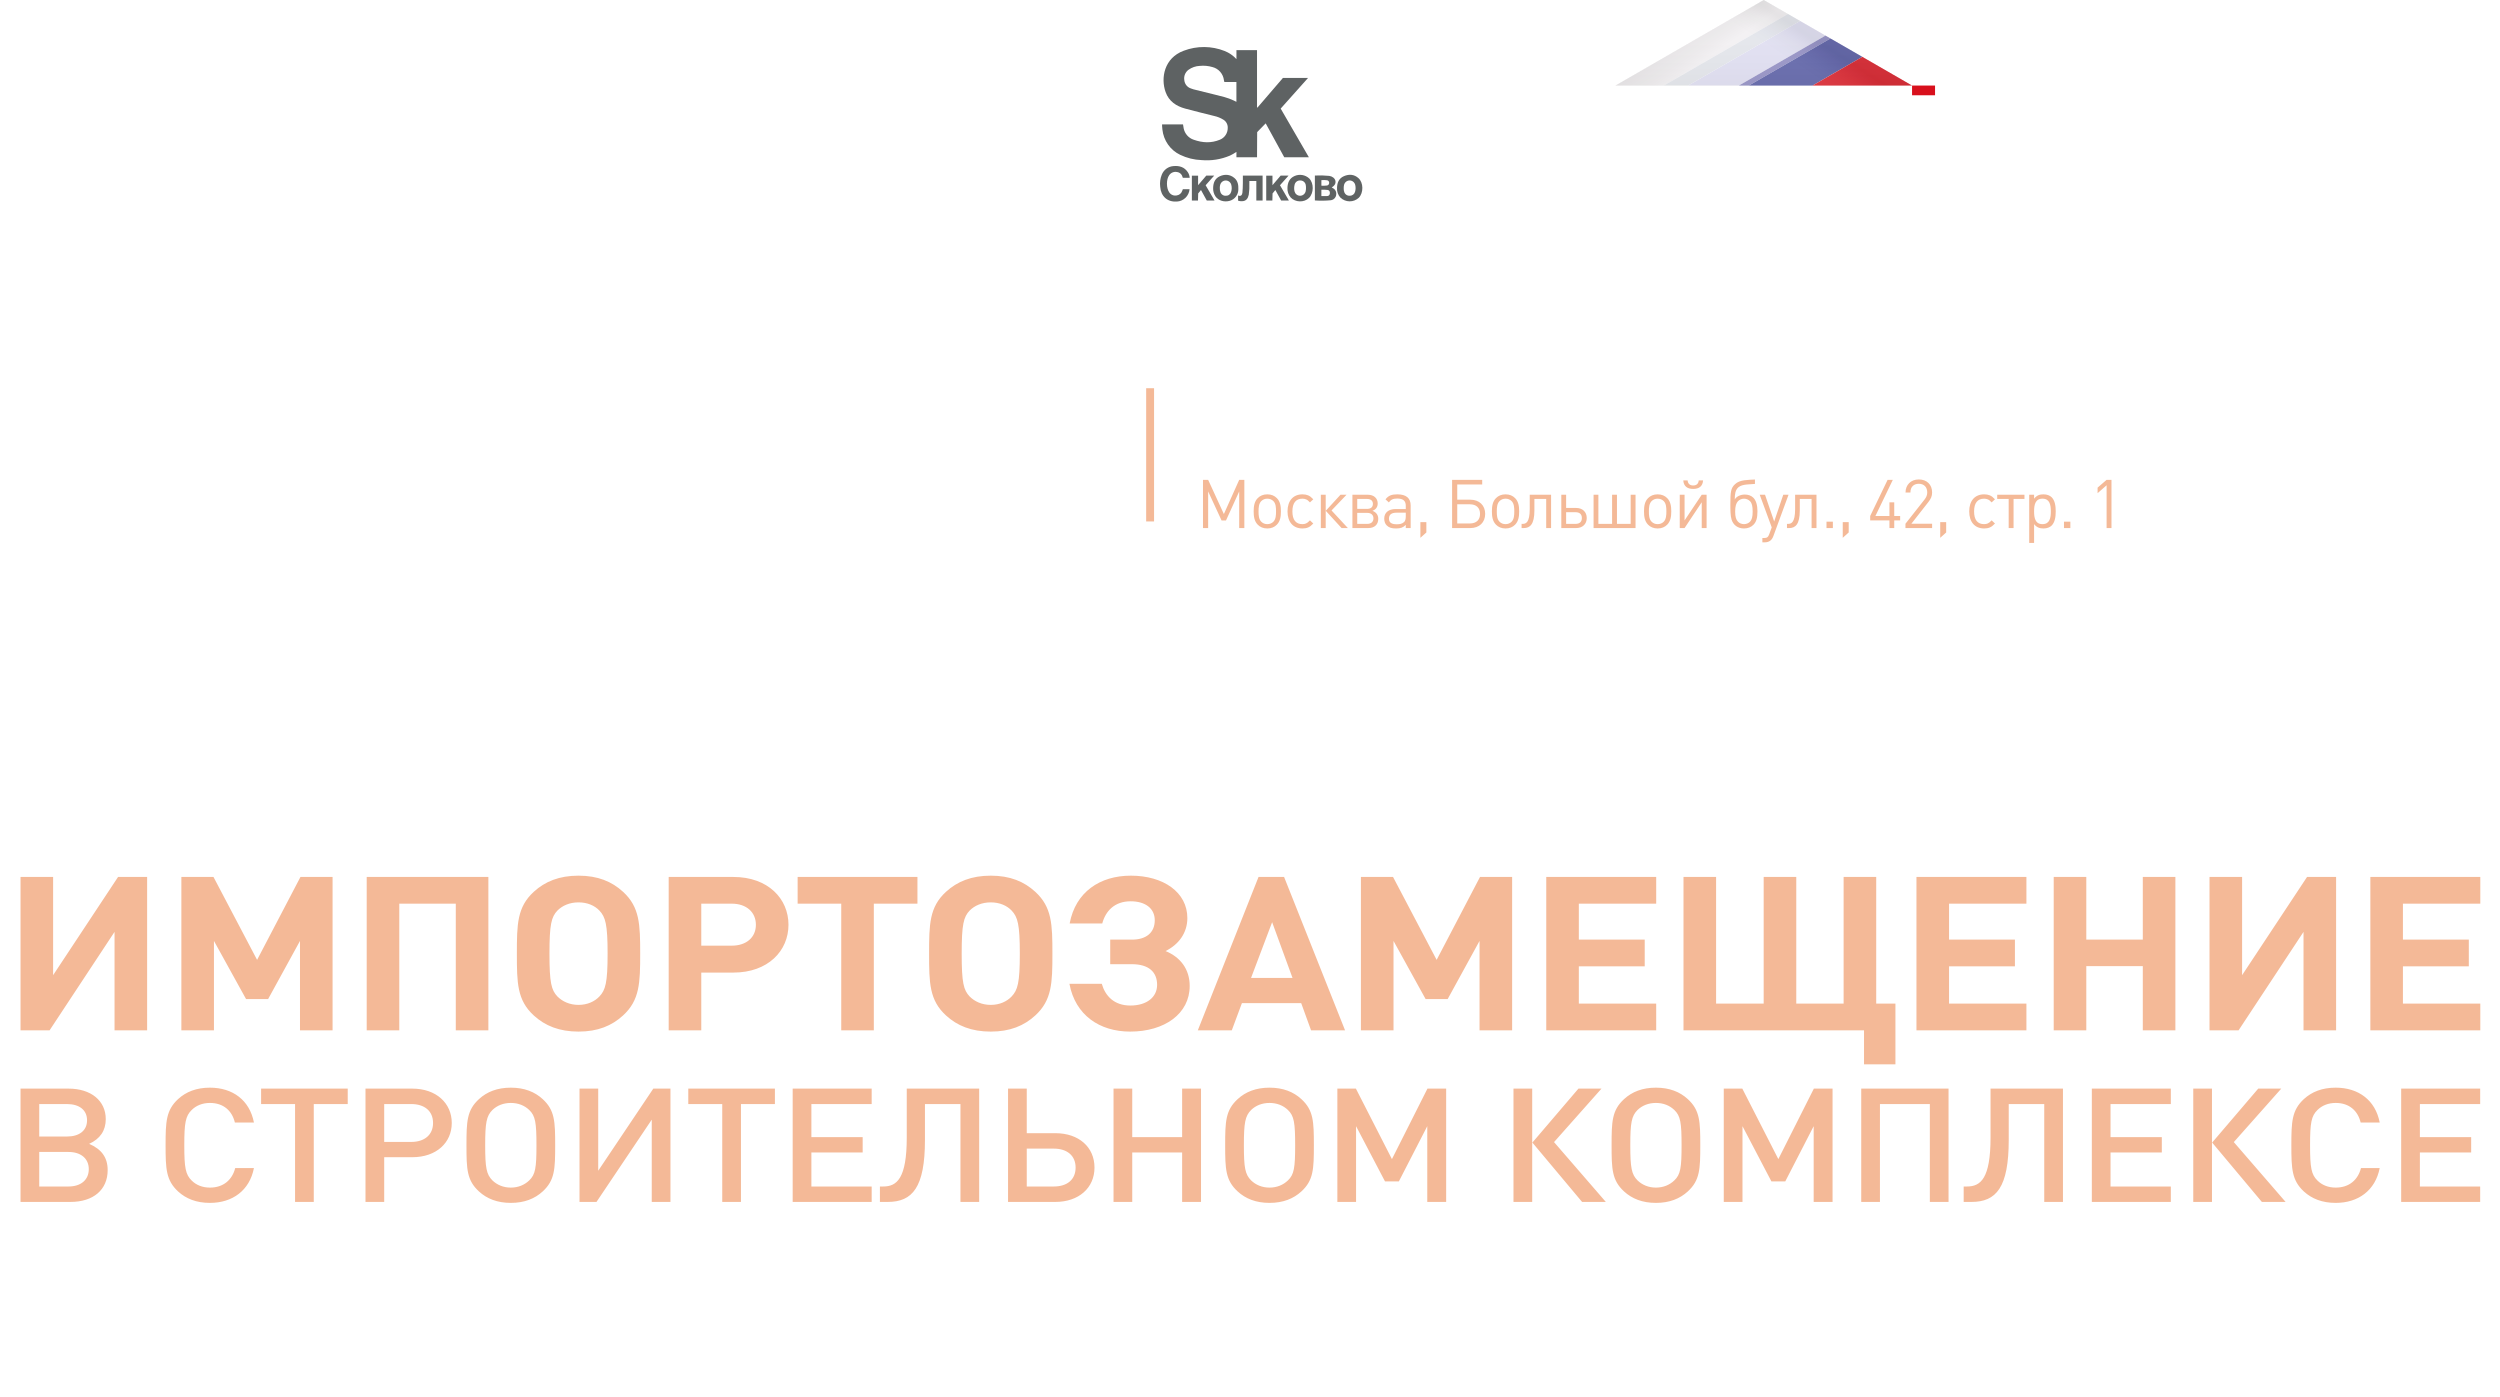 <?xml version="1.0" encoding="UTF-8"?> <svg xmlns="http://www.w3.org/2000/svg" width="2215" height="1238" viewBox="0 0 2215 1238" fill="none"> <g clip-path="url(#clip0_1334_1487)"> <path fill-rule="evenodd" clip-rule="evenodd" d="M491.297 151.179H505.406V100.626H491.297V151.179Z" fill="white"></path> <path fill-rule="evenodd" clip-rule="evenodd" d="M575.935 174.708H590.048V124.143H575.935V174.708Z" fill="white"></path> <path fill-rule="evenodd" clip-rule="evenodd" d="M554.787 12.532C519.726 12.532 491.304 40.182 491.304 74.291V84.617H505.411V74.288C505.411 47.761 527.519 26.256 554.787 26.256C582.058 26.256 604.166 47.764 604.166 74.291V124.072H618.273V74.291C618.273 40.182 589.848 12.532 554.787 12.532Z" fill="white"></path> <path fill-rule="evenodd" clip-rule="evenodd" d="M547.729 190.771H561.842V174.659H547.729V190.771Z" fill="white"></path> <path fill-rule="evenodd" clip-rule="evenodd" d="M547.729 158.545H561.842V108.244H547.729V158.545Z" fill="white"></path> <path fill-rule="evenodd" clip-rule="evenodd" d="M533.64 87.069C533.64 75.704 543.108 66.486 554.79 66.486C566.476 66.486 575.947 75.704 575.947 87.069V108.142H590.054V87.069C590.054 68.125 574.266 52.766 554.79 52.766C535.318 52.766 519.53 68.125 519.53 87.069V95.273V174.71H533.64V95.273V87.069Z" fill="white"></path> <path d="M684.619 96.205L670.894 128.828C668.617 134.231 666.222 135.875 659.328 135.875V131.389C663.355 131.389 664.933 130.99 666.568 127.066L666.746 126.612L652.9 96.205H658.391L669.315 120.473L679.363 96.205H684.619Z" fill="white"></path> <path d="M707.397 120.633L719.433 96.192H724.399V135.411H719.373V106.653L709.559 127.227H705.062L695.421 106.823V135.411H690.394V96.192H695.304L707.397 120.633Z" fill="white"></path> <path d="M739.341 112.916H756.63V96.205H761.655V135.423H756.63V117.35H739.341V135.423H734.314V96.205H739.341V112.916Z" fill="white"></path> <path d="M806.968 135.41H801.948V96.192H806.968V135.41ZM776.593 116.144V130.98H783.43C789.504 130.98 792.309 127.85 792.309 123.59C792.309 119.326 789.504 116.144 783.43 116.144H776.593ZM776.593 96.195V111.711H783.43C793.77 111.711 797.33 117.905 797.33 123.59C797.33 129.275 793.77 135.41 783.43 135.41H771.569V96.195H776.593Z" fill="white"></path> <path d="M841.896 85.461C841.896 91.146 838.157 93.534 831.73 93.534C825.305 93.534 821.507 91.146 821.507 85.461H826.299C826.299 87.735 827.289 90.009 831.73 90.009C836.172 90.009 837.167 87.735 837.167 85.461H841.896ZM821.917 96.203V125.699L841.079 96.203H845.284V135.422H840.26V106.207L821.218 135.422H816.893V96.203H821.917Z" fill="white"></path> <path d="M684.619 96.205L670.894 128.828C668.617 134.231 666.222 135.875 659.328 135.875V131.389C663.355 131.389 664.933 130.99 666.568 127.066L666.746 126.612L652.9 96.205H658.391L669.315 120.473L679.363 96.205H684.619Z" fill="white"></path> <path d="M707.397 120.633L719.433 96.192H724.399V135.411H719.373V106.653L709.559 127.227H705.062L695.421 106.823V135.411H690.394V96.192H695.304L707.397 120.633Z" fill="white"></path> <path d="M739.341 112.916H756.63V96.205H761.655V135.423H756.63V117.35H739.341V135.423H734.314V96.205H739.341V112.916Z" fill="white"></path> <path d="M806.968 135.41H801.948V96.192H806.968V135.41ZM776.593 116.144V130.98H783.43C789.504 130.98 792.309 127.85 792.309 123.59C792.309 119.326 789.504 116.144 783.43 116.144H776.593ZM776.593 96.195V111.711H783.43C793.77 111.711 797.33 117.905 797.33 123.59C797.33 129.275 793.77 135.41 783.43 135.41H771.569V96.195H776.593Z" fill="white"></path> <path d="M841.896 85.461C841.896 91.146 838.157 93.534 831.73 93.534C825.305 93.534 821.507 91.146 821.507 85.461H826.299C826.299 87.735 827.289 90.009 831.73 90.009C836.172 90.009 837.167 87.735 837.167 85.461H841.896ZM821.917 96.203V125.699L841.079 96.203H845.284V135.422H840.26V106.207L821.218 135.422H816.893V96.203H821.917Z" fill="white"></path> <path d="M666.49 39.364V35.171H653.482V16.516H656.391V32.63H664.148V16.516H667.057V32.63H669.318V39.364H666.49ZM672.735 35.171V16.516H685.017V19.057H675.644V24.507H683.616V27.023H675.644V32.63H685.017V35.171H672.735ZM699.628 35.171V27.023H691.872V35.171H688.963V16.516H691.872V24.507H699.628V16.516H702.564V35.171H699.628ZM714.049 19.057V35.171H711.141V19.057H705.862V16.516H719.328V19.057H714.049ZM736.042 22.175C736.042 23.014 735.89 23.782 735.584 24.481C735.297 25.18 734.884 25.782 734.345 26.289C733.807 26.778 733.161 27.162 732.406 27.442C731.652 27.704 730.817 27.835 729.902 27.835H725.538V35.171H722.629V16.516H729.902C730.817 16.516 731.652 16.655 732.406 16.935C733.161 17.214 733.807 17.607 734.345 18.114C734.884 18.603 735.297 19.197 735.584 19.896C735.89 20.577 736.042 21.337 736.042 22.175ZM733.133 22.175C733.133 21.197 732.828 20.437 732.218 19.896C731.607 19.337 730.772 19.057 729.713 19.057H725.538V25.293H729.713C730.772 25.293 731.607 25.014 732.218 24.455C732.828 23.896 733.133 23.136 733.133 22.175ZM653.563 68.656V50.001H656.472V58.857L663.636 50.001H667.217L659.838 58.804L667.891 68.656H664.201L656.472 58.909V68.656H653.563ZM682.879 59.59C682.879 60.359 682.871 61.084 682.852 61.765C682.834 62.429 682.763 63.067 682.636 63.678C682.511 64.272 682.322 64.831 682.071 65.355C681.82 65.879 681.469 66.368 681.021 66.822C679.692 68.15 678.004 68.814 675.958 68.814C673.928 68.814 672.249 68.15 670.92 66.822C670.454 66.368 670.095 65.87 669.843 65.329C669.61 64.787 669.43 64.219 669.305 63.626C669.179 63.014 669.107 62.385 669.089 61.739C669.072 61.075 669.063 60.394 669.063 59.695V58.464C669.063 57.695 669.081 56.996 669.116 56.368C669.171 55.721 669.26 55.127 669.386 54.586C669.511 54.044 669.691 53.555 669.924 53.119C670.175 52.664 670.507 52.236 670.92 51.835C671.585 51.188 672.339 50.699 673.183 50.367C674.045 50.018 674.97 49.843 675.958 49.843C676.963 49.843 677.888 50.018 678.731 50.367C679.593 50.699 680.357 51.188 681.021 51.835C681.775 52.568 682.269 53.45 682.502 54.481C682.754 55.512 682.879 56.691 682.879 58.018V59.59ZM679.944 59.145C679.944 58.446 679.935 57.809 679.916 57.232C679.898 56.656 679.854 56.141 679.782 55.686C679.71 55.232 679.593 54.831 679.432 54.481C679.288 54.132 679.081 53.817 678.812 53.538C678.059 52.769 677.107 52.385 675.958 52.385C675.418 52.385 674.897 52.481 674.396 52.673C673.91 52.865 673.48 53.154 673.102 53.538C672.564 54.097 672.241 54.822 672.133 55.712C672.043 56.603 671.998 57.651 671.998 58.857V60.455C671.998 60.927 672.007 61.39 672.025 61.844C672.043 62.298 672.088 62.726 672.159 63.128C672.232 63.529 672.339 63.905 672.483 64.254C672.645 64.586 672.851 64.874 673.102 65.119C673.893 65.888 674.844 66.272 675.958 66.272C677.125 66.272 678.076 65.888 678.812 65.119C679.1 64.84 679.315 64.516 679.459 64.15C679.621 63.783 679.737 63.364 679.808 62.892C679.881 62.42 679.916 61.879 679.916 61.267C679.935 60.639 679.944 59.931 679.944 59.145ZM701.179 68.656V56.184L696.762 65.276H694.608L690.11 56.184V68.656H687.201V50.001H690.083L695.685 61.608L701.206 50.001H704.115V68.656H701.179ZM719.776 68.656V52.542H712.019V68.656H709.11V50.001H722.685V68.656H719.776ZM727.706 68.656V50.001H739.987V52.542H730.615V57.992H738.587V60.508H730.615V66.115H739.987V68.656H727.706ZM750.425 52.542V68.656H747.516V52.542H742.237V50.001H755.703V52.542H750.425ZM759.005 68.656V50.001H771.286V52.542H761.914V57.992H769.886V60.508H761.914V66.115H771.286V68.656H759.005ZM785.899 68.656V60.508H778.142V68.656H775.233V50.001H778.142V57.992H785.899V50.001H788.835V68.656H785.899ZM806.837 72.849V68.656H793.829V50.001H796.738V66.115H804.494V50.001H807.403V66.115H809.665V72.849H806.837ZM824.312 68.656V55.11L815.721 68.656H813.081V50.001H815.99V63.521L824.555 50.001H827.221V68.656H824.312ZM843.46 45.389C843.425 46.035 843.289 46.586 843.056 47.04C842.823 47.476 842.518 47.834 842.14 48.114C841.782 48.394 841.351 48.594 840.848 48.717C840.363 48.839 839.851 48.9 839.312 48.9C838.774 48.9 838.253 48.839 837.75 48.717C837.266 48.594 836.835 48.394 836.458 48.114C836.099 47.834 835.803 47.476 835.568 47.04C835.335 46.586 835.201 46.035 835.165 45.389H837.346C837.4 46 837.598 46.455 837.939 46.752C838.28 47.031 838.738 47.171 839.312 47.171C839.887 47.171 840.345 47.031 840.686 46.752C841.028 46.455 841.225 46 841.279 45.389H843.46ZM843.46 68.656V55.11L834.869 68.656H832.23V50.001H835.138V63.521L843.702 50.001H846.369V68.656H843.46Z" fill="white"></path> <path d="M682.359 151.459H663.915V186.886H658.793V146.946H682.359V151.459Z" fill="white"></path> <path d="M688.904 169.112C688.904 179.012 692.356 182.83 698.663 182.83C704.971 182.83 708.423 179.012 708.423 169.112V164.715C708.423 154.814 704.971 150.993 698.663 150.993C692.356 150.993 688.904 154.814 688.904 164.715V169.112ZM698.663 187.347C689.56 187.347 683.789 182.02 683.789 169.112V164.715C683.789 151.804 689.56 146.477 698.663 146.477C707.769 146.477 713.539 151.804 713.539 164.715V169.112C713.539 182.02 707.769 187.347 698.663 187.347Z" fill="white"></path> <path d="M734.664 167.146C741.623 167.146 744.48 164.252 744.48 159.331C744.48 154.354 741.623 151.459 734.664 151.459H726.692V167.146H734.664ZM726.692 171.662V186.883H721.57V146.946H734.664C744.126 146.946 749.599 151.575 749.599 159.331C749.599 167.031 744.182 171.662 734.664 171.662H726.692Z" fill="white"></path> <path d="M759.604 169.112C759.604 179.012 763.056 182.83 769.362 182.83C775.671 182.83 779.123 179.012 779.123 169.112V164.715C779.123 154.814 775.671 150.993 769.362 150.993C763.056 150.993 759.604 154.814 759.604 164.715V169.112ZM769.362 187.347C760.258 187.347 754.485 182.02 754.485 169.112V164.715C754.485 151.804 760.258 146.477 769.362 146.477C778.467 146.477 784.236 151.804 784.236 164.715V169.112C784.236 182.02 778.467 187.347 769.362 187.347Z" fill="white"></path> <path d="M796.14 182.37H815.417V151.459H801.02V156.089C801.02 166.454 800.068 173.399 798.521 177.854C797.925 179.65 797.153 181.156 796.14 182.37ZM787.811 194.411V182.37H789.596C791.442 181.325 793.048 178.26 793.939 175.481C795.187 171.603 795.905 165.002 795.905 156.089V146.946H820.536V182.37H825.652V194.411H820.536V186.886H792.929V194.411H787.811Z" fill="white"></path> <path d="M682.359 151.459H663.915V186.886H658.793V146.946H682.359V151.459Z" fill="white"></path> <path d="M688.904 169.112C688.904 179.012 692.356 182.83 698.663 182.83C704.971 182.83 708.423 179.012 708.423 169.112V164.715C708.423 154.814 704.971 150.993 698.663 150.993C692.356 150.993 688.904 154.814 688.904 164.715V169.112ZM698.663 187.347C689.56 187.347 683.789 182.02 683.789 169.112V164.715C683.789 151.804 689.56 146.477 698.663 146.477C707.769 146.477 713.539 151.804 713.539 164.715V169.112C713.539 182.02 707.769 187.347 698.663 187.347Z" fill="white"></path> <path d="M734.664 167.146C741.623 167.146 744.48 164.252 744.48 159.331C744.48 154.354 741.623 151.459 734.664 151.459H726.692V167.146H734.664ZM726.692 171.662V186.883H721.57V146.946H734.664C744.126 146.946 749.599 151.575 749.599 159.331C749.599 167.031 744.182 171.662 734.664 171.662H726.692Z" fill="white"></path> <path d="M759.604 169.112C759.604 179.012 763.056 182.83 769.362 182.83C775.671 182.83 779.123 179.012 779.123 169.112V164.715C779.123 154.814 775.671 150.993 769.362 150.993C763.056 150.993 759.604 154.814 759.604 164.715V169.112ZM769.362 187.347C760.258 187.347 754.485 182.02 754.485 169.112V164.715C754.485 151.804 760.258 146.477 769.362 146.477C778.467 146.477 784.236 151.804 784.236 164.715V169.112C784.236 182.02 778.467 187.347 769.362 187.347Z" fill="white"></path> <path d="M796.14 182.37H815.417V151.459H801.02V156.089C801.02 166.454 800.068 173.399 798.521 177.854C797.925 179.65 797.153 181.156 796.14 182.37ZM787.811 194.411V182.37H789.596C791.442 181.325 793.048 178.26 793.939 175.481C795.187 171.603 795.905 165.002 795.905 156.089V146.946H820.536V182.37H825.652V194.411H820.536V186.886H792.929V194.411H787.811Z" fill="white"></path> </g> <path d="M1417.96 168.488V158.656H1420.69V180.593H1417.96V171.102H1405.47V180.593H1402.73V158.656H1405.47V168.488H1417.96Z" fill="white"></path> <path d="M1449.37 180.593H1446.67L1444.4 174.867H1433.92L1431.68 180.593H1429.04L1437.2 158.656H1441.25L1449.37 180.593ZM1443.4 172.253L1439.19 161.212L1434.95 172.253H1443.4Z" fill="white"></path> <path d="M1475.7 177.979H1479.37V184.806H1476.62V180.612H1457.72V158.656H1460.47V177.979H1472.97V158.656H1475.72L1475.7 177.979Z" fill="white"></path> <path d="M1490.64 176.116L1502.63 158.656H1505.31V180.593H1502.63V163.104L1490.64 180.593H1487.96V158.656H1490.64V176.116Z" fill="white"></path> <path d="M1531.81 179.033C1530.21 180.333 1527.81 180.983 1524.62 180.983C1521.41 180.983 1519.02 180.33 1517.42 179.033C1516.62 178.352 1515.98 177.495 1515.57 176.529C1515.15 175.563 1514.96 174.514 1515.02 173.463V165.933C1514.96 164.862 1515.14 163.791 1515.57 162.804C1515.99 161.817 1516.63 160.942 1517.45 160.247C1519.07 158.92 1521.45 158.296 1524.62 158.296C1527.78 158.296 1530.15 158.959 1531.76 160.247C1532.58 160.944 1533.22 161.821 1533.64 162.807C1534.06 163.794 1534.24 164.864 1534.18 165.933V173.463C1534.24 174.51 1534.05 175.558 1533.65 176.524C1533.24 177.489 1532.61 178.348 1531.81 179.033ZM1524.62 178.379C1526.96 178.379 1528.68 177.95 1529.78 177.072C1530.34 176.595 1530.78 175.994 1531.07 175.317C1531.36 174.639 1531.48 173.904 1531.43 173.171V166.294C1531.49 165.539 1531.38 164.78 1531.1 164.076C1530.82 163.372 1530.38 162.743 1529.81 162.236C1528.74 161.359 1527 160.91 1524.62 160.91C1522.24 160.91 1520.49 161.359 1519.39 162.236C1518.83 162.742 1518.39 163.371 1518.1 164.075C1517.82 164.779 1517.71 165.538 1517.76 166.294V173.171C1517.72 173.902 1517.84 174.635 1518.12 175.312C1518.4 175.989 1518.84 176.591 1519.39 177.072C1520.49 177.95 1522.23 178.379 1524.62 178.379Z" fill="white"></path> <path d="M1559.12 168.488V158.656H1561.86V180.593H1559.12V171.102H1546.63V180.593H1543.89V158.656H1546.63V168.488H1559.12Z" fill="white"></path> <path d="M1590.55 180.593H1587.83L1585.56 174.867H1575.13L1572.89 180.593H1570.17L1578.33 158.656H1582.39L1590.55 180.593ZM1584.56 172.253L1580.37 161.212L1576.14 172.253H1584.56Z" fill="white"></path> <path d="M1602.47 158.656H1616.14V180.593H1613.36V161.241H1604.96L1603.56 173.463C1603.47 175.414 1602.79 177.292 1601.61 178.847C1601.04 179.444 1600.35 179.909 1599.58 180.211C1598.81 180.512 1597.98 180.642 1597.16 180.593H1596.08V177.979H1596.65C1597.19 178.021 1597.73 177.942 1598.24 177.748C1598.75 177.554 1599.2 177.25 1599.58 176.857C1600.34 175.816 1600.77 174.568 1600.81 173.277L1602.47 158.656Z" fill="white"></path> <path d="M1629.18 167.084H1636.81C1638.7 166.962 1640.57 167.526 1642.08 168.673C1642.69 169.227 1643.18 169.911 1643.5 170.675C1643.81 171.44 1643.96 172.265 1643.91 173.092V174.594C1643.96 175.426 1643.83 176.258 1643.51 177.029C1643.19 177.799 1642.7 178.487 1642.08 179.042C1640.55 180.177 1638.67 180.731 1636.78 180.603H1626.45V158.656H1629.18V167.084ZM1641.18 174.594V173.102C1641.18 170.839 1639.77 169.707 1636.94 169.707H1629.18V177.988H1636.99C1639.78 177.982 1641.18 176.851 1641.18 174.594Z" fill="white"></path> <path d="M1668.06 168.488V158.656H1670.79V180.593H1668.06V171.102H1655.54V180.593H1652.81V158.656H1655.54V168.488H1668.06Z" fill="white"></path> <path d="M1696.67 179.033C1695.07 180.34 1692.68 180.983 1689.48 180.983C1686.28 180.983 1683.88 180.33 1682.28 179.033C1681.48 178.351 1680.85 177.494 1680.43 176.528C1680.02 175.562 1679.83 174.513 1679.89 173.463V165.933C1679.83 164.862 1680.01 163.791 1680.44 162.804C1680.86 161.817 1681.5 160.942 1682.32 160.247C1683.93 158.92 1686.32 158.296 1689.48 158.296C1692.63 158.296 1695.01 158.959 1696.62 160.247C1697.44 160.943 1698.08 161.82 1698.5 162.806C1698.92 163.793 1699.11 164.863 1699.05 165.933V173.463C1699.1 174.511 1698.92 175.559 1698.51 176.525C1698.1 177.491 1697.47 178.349 1696.67 179.033ZM1689.48 178.379C1691.82 178.379 1693.55 177.95 1694.65 177.072C1695.21 176.595 1695.65 175.994 1695.94 175.317C1696.23 174.639 1696.35 173.904 1696.3 173.171V166.294C1696.36 165.539 1696.24 164.781 1695.96 164.077C1695.68 163.374 1695.24 162.744 1694.68 162.236C1693.6 161.359 1691.87 160.91 1689.48 160.91C1687.09 160.91 1685.36 161.359 1684.26 162.236C1683.69 162.738 1683.25 163.367 1682.96 164.071C1682.68 164.776 1682.56 165.537 1682.62 166.294V173.171C1682.58 173.903 1682.7 174.637 1682.98 175.314C1683.27 175.991 1683.71 176.593 1684.26 177.072C1685.36 177.95 1687.1 178.379 1689.48 178.379Z" fill="white"></path> <path d="M1723.71 158.656V161.241H1710.88V168.488H1722.3V171.102H1710.88V177.979H1723.71V180.593H1708.13V158.656H1723.71Z" fill="white"></path> <path d="M1407.43 204.431C1406.18 204.505 1404.94 204.162 1403.91 203.456C1403.5 203.144 1403.18 202.741 1402.97 202.279C1402.75 201.818 1402.65 201.311 1402.68 200.803V197.194C1402.65 196.681 1402.75 196.169 1402.96 195.701C1403.18 195.233 1403.5 194.822 1403.9 194.502C1404.93 193.792 1406.16 193.449 1407.41 193.527C1408.66 193.448 1409.9 193.792 1410.94 194.502C1411.34 194.82 1411.66 195.231 1411.88 195.699C1412.09 196.167 1412.19 196.68 1412.17 197.194V200.803C1412.19 201.315 1412.09 201.825 1411.88 202.29C1411.67 202.755 1411.34 203.162 1410.94 203.476C1409.91 204.174 1408.67 204.51 1407.43 204.431ZM1407.43 202.744C1409.38 202.744 1410.36 202.042 1410.36 200.627V197.37C1410.36 195.946 1409.38 195.224 1407.43 195.224C1405.48 195.224 1404.5 195.946 1404.5 197.37V200.627C1404.5 202.042 1405.47 202.744 1407.41 202.744H1407.43Z" fill="white"></path> <path d="M1420.61 197.614H1423.85C1424.79 197.552 1425.71 197.84 1426.45 198.423C1426.76 198.704 1427 199.05 1427.16 199.436C1427.32 199.822 1427.4 200.239 1427.38 200.657V201.174C1427.39 201.595 1427.31 202.015 1427.15 202.402C1426.98 202.789 1426.72 203.133 1426.4 203.407C1425.67 203.993 1424.74 204.285 1423.8 204.227H1418.79V193.751H1426.54V195.438H1420.61V197.614ZM1425.55 201.232V200.598C1425.57 200.416 1425.54 200.233 1425.47 200.063C1425.4 199.894 1425.29 199.743 1425.15 199.623C1424.8 199.379 1424.38 199.262 1423.96 199.291H1420.61V202.529H1423.96C1425.02 202.539 1425.55 202.1 1425.55 201.232Z" fill="white"></path> <path d="M1437.15 197.614H1440.39C1441.33 197.551 1442.26 197.84 1442.99 198.423C1443.31 198.698 1443.56 199.041 1443.73 199.428C1443.9 199.815 1443.98 200.235 1443.97 200.657V201.174C1443.98 201.595 1443.9 202.015 1443.73 202.401C1443.56 202.788 1443.31 203.132 1442.99 203.407C1442.25 203.992 1441.32 204.283 1440.38 204.227H1435.33V195.448H1433.11V193.761H1437.15V197.614ZM1442.1 201.232V200.598C1442.11 200.415 1442.08 200.232 1442.01 200.063C1441.94 199.893 1441.83 199.743 1441.69 199.623C1441.34 199.379 1440.92 199.262 1440.5 199.291H1437.15V202.529H1440.51C1441.57 202.539 1442.1 202.1 1442.1 201.232Z" fill="white"></path> <path d="M1458 193.751V195.438H1452.15V198.257H1457.35V199.954H1452.2V202.549H1458.05V204.236H1450.37V193.751H1458Z" fill="white"></path> <path d="M1473.69 193.751V202.529H1475.34V206.207H1473.52V204.256H1465.48V206.207H1463.66V202.529H1464.18C1464.42 202.546 1464.65 202.51 1464.87 202.424C1465.08 202.338 1465.28 202.204 1465.43 202.032C1465.77 201.57 1465.96 201.02 1465.98 200.452L1466.74 193.741L1473.69 193.751ZM1467.16 202.529H1471.88V195.429H1468.33L1467.78 200.51C1467.72 201.222 1467.51 201.913 1467.16 202.539V202.529Z" fill="white"></path> <path d="M1483.23 201.291L1488.41 193.751H1490.18V204.227H1488.41V196.677L1483.23 204.227H1481.45V193.751H1483.23V201.291Z" fill="white"></path> <path d="M1504.12 198.257V193.751H1505.95V204.227H1504.12V199.954H1498.82V204.236H1497.01V193.751H1498.82V198.257H1504.12Z" fill="white"></path> <path d="M1520.42 193.751V195.438H1514.61V198.257H1519.83V199.954H1514.65V202.549H1520.46V204.236H1512.83V193.751H1520.42Z" fill="white"></path> <path d="M1534 198.257V193.751H1535.82V204.227H1534V199.954H1528.7V204.236H1526.87V193.751H1528.7V198.257H1534Z" fill="white"></path> <path d="M1544.44 201.291L1549.6 193.751H1551.38V204.227H1549.6V196.677L1544.44 204.227H1542.66V193.751H1544.44V201.291Z" fill="white"></path> <path d="M1565.84 193.751V195.438H1559.98V198.257H1565.16V199.954H1559.98V202.549H1565.84V204.236H1558.21V193.751H1565.84Z" fill="white"></path> <path d="M1589.53 203.466C1588.48 204.098 1587.28 204.432 1586.05 204.432C1584.83 204.432 1583.62 204.098 1582.57 203.466C1582.17 203.153 1581.85 202.747 1581.64 202.284C1581.42 201.82 1581.33 201.312 1581.35 200.803V197.165C1581.33 196.655 1581.43 196.146 1581.64 195.681C1581.85 195.216 1582.17 194.809 1582.57 194.493C1583.59 193.791 1584.81 193.448 1586.05 193.517C1587.28 193.445 1588.5 193.789 1589.51 194.493C1589.91 194.81 1590.23 195.218 1590.44 195.683C1590.65 196.147 1590.75 196.656 1590.72 197.165V197.702H1588.77V197.341C1588.77 195.936 1587.85 195.224 1586.03 195.224C1584.2 195.224 1583.16 195.936 1583.16 197.341V200.628C1583.16 202.032 1584.13 202.725 1586.03 202.725C1587.92 202.725 1588.77 202.032 1588.77 200.628V200.257H1590.72V200.803C1590.75 201.31 1590.66 201.815 1590.45 202.278C1590.24 202.741 1589.93 203.148 1589.53 203.466Z" fill="white"></path> <path d="M1595.9 193.751H1604.84V195.438H1601.29V204.217H1599.46V195.438H1595.9V193.751Z" fill="white"></path> <path d="M1610.23 193.751H1615.28C1616.22 193.688 1617.15 193.976 1617.88 194.56C1618.21 194.835 1618.46 195.179 1618.63 195.566C1618.8 195.953 1618.88 196.372 1618.86 196.794V197.565C1618.88 197.986 1618.8 198.406 1618.63 198.793C1618.46 199.18 1618.21 199.523 1617.88 199.798C1617.15 200.379 1616.23 200.668 1615.3 200.608H1612.06V204.226H1610.23V193.751ZM1617 197.652V196.765C1617 195.897 1616.47 195.467 1615.4 195.467H1612.06V198.979H1615.4C1615.82 199.007 1616.25 198.886 1616.6 198.637C1616.74 198.512 1616.85 198.355 1616.92 198.178C1616.99 198.002 1617.01 197.812 1617 197.623V197.652Z" fill="white"></path> <path d="M1629.51 204.432C1628.26 204.506 1627.02 204.163 1625.99 203.457C1625.58 203.143 1625.26 202.736 1625.04 202.271C1624.83 201.806 1624.73 201.296 1624.76 200.784V197.175C1624.73 196.662 1624.83 196.15 1625.04 195.682C1625.26 195.214 1625.58 194.803 1625.98 194.483C1627.04 193.851 1628.26 193.518 1629.5 193.518C1630.74 193.518 1631.95 193.851 1633.02 194.483C1633.42 194.801 1633.74 195.212 1633.96 195.68C1634.17 196.148 1634.27 196.661 1634.25 197.175V200.784C1634.27 201.296 1634.17 201.806 1633.96 202.271C1633.75 202.736 1633.42 203.143 1633.02 203.457C1631.99 204.161 1630.76 204.505 1629.51 204.432ZM1629.51 202.745C1631.46 202.745 1632.44 202.042 1632.44 200.628V197.37C1632.44 195.946 1631.46 195.224 1629.51 195.224C1627.56 195.224 1626.58 195.946 1626.58 197.37V200.628C1626.58 202.042 1627.55 202.745 1629.49 202.745H1629.51Z" fill="white"></path> <path d="M1642.64 201.291L1647.82 193.751H1649.59V204.227H1647.82V196.677L1642.64 204.227H1640.9V193.751H1642.67L1642.64 201.291Z" fill="white"></path> <path d="M1655.54 193.751H1664.48V195.438H1660.93V204.217H1659.1V195.438H1655.54V193.751Z" fill="white"></path> <path d="M1678.11 193.751V195.438H1672.3V198.257H1677.49V199.954H1672.3V202.549H1678.11V204.236H1670.49V193.751H1678.11Z" fill="white"></path> <path d="M1686.94 193.751H1693.93V204.227H1692.1V195.448H1688.57L1688 200.53C1687.96 201.545 1687.62 202.526 1687.03 203.349C1686.73 203.652 1686.38 203.888 1685.98 204.041C1685.59 204.194 1685.17 204.261 1684.75 204.236H1684.12V202.549H1684.4C1684.63 202.565 1684.86 202.529 1685.08 202.443C1685.3 202.356 1685.49 202.223 1685.65 202.052C1685.97 201.586 1686.16 201.038 1686.19 200.471L1686.94 193.751Z" fill="white"></path> <path d="M1708.38 193.751V195.438H1702.58V198.257H1707.76V199.954H1702.58V202.549H1708.38V204.236H1700.75V193.751H1708.38Z" fill="white"></path> <path d="M1716.62 201.291L1721.78 193.751H1723.56V204.227H1721.78V196.678L1716.62 204.227H1714.83V193.751H1716.62V201.291ZM1720.99 192.464C1720.48 192.883 1719.84 193.101 1719.18 193.078C1718.53 193.099 1717.89 192.88 1717.38 192.464C1717.15 192.27 1716.96 192.026 1716.84 191.751C1716.71 191.476 1716.65 191.176 1716.66 190.874H1717.78C1717.78 191.031 1717.81 191.187 1717.88 191.328C1717.95 191.469 1718.05 191.591 1718.18 191.684C1718.48 191.881 1718.83 191.987 1719.19 191.987C1719.55 191.987 1719.9 191.881 1720.2 191.684C1720.33 191.591 1720.43 191.469 1720.5 191.328C1720.57 191.187 1720.6 191.031 1720.6 190.874H1721.72C1721.73 191.18 1721.66 191.483 1721.52 191.759C1721.39 192.034 1721.19 192.276 1720.95 192.464H1720.99Z" fill="white"></path> <path d="M1431.25 92.555V109.78H1413.69V92.555H1402.79V142.407H1413.69V119.612H1431.25V142.407H1442.15V92.555H1431.25Z" fill="white"></path> <path d="M1486.42 139.1C1482.81 142.007 1477.85 143.46 1471.53 143.46C1465.21 143.46 1460.21 142.007 1456.55 139.1C1454.78 137.749 1453.35 135.992 1452.4 133.978C1451.45 131.963 1450.99 129.749 1451.07 127.522V107.439C1450.98 105.195 1451.42 102.96 1452.37 100.924C1453.32 98.887 1454.74 97.107 1456.52 95.734C1460.15 92.873 1465.13 91.446 1471.45 91.452C1477.77 91.459 1482.75 92.886 1486.39 95.734C1488.16 97.107 1489.59 98.887 1490.54 100.924C1491.48 102.96 1491.93 105.195 1491.83 107.439V127.522C1491.91 129.741 1491.45 131.946 1490.52 133.957C1489.58 135.969 1488.17 137.731 1486.42 139.1ZM1471.45 133.628C1477.77 133.628 1480.94 131.427 1480.94 127.025V107.926C1480.94 103.524 1477.8 101.326 1471.53 101.333C1465.15 101.333 1461.96 103.531 1461.96 107.926V127.025C1461.96 131.433 1465.12 133.634 1471.45 133.628Z" fill="white"></path> <path d="M1520.31 143.46C1514.08 143.46 1509.16 142.01 1505.55 139.11C1503.78 137.756 1502.35 135.998 1501.4 133.981C1500.45 131.965 1499.99 129.75 1500.07 127.522V107.439C1499.99 105.2 1500.43 102.971 1501.37 100.936C1502.31 98.902 1503.72 97.119 1505.48 95.734C1509.05 92.873 1513.97 91.446 1520.24 91.452C1526.42 91.452 1531.3 92.879 1534.89 95.734C1536.66 97.112 1538.08 98.893 1539.02 100.929C1539.96 102.966 1540.4 105.198 1540.31 107.439V111.935H1529.03V107.926C1529.08 106.992 1528.9 106.06 1528.51 105.21C1528.11 104.36 1527.52 103.619 1526.78 103.05C1525.28 101.899 1523.12 101.333 1520.31 101.333C1517.91 101.2 1515.52 101.809 1513.48 103.079C1512.69 103.616 1512.05 104.346 1511.62 105.199C1511.19 106.052 1510.98 107.001 1511.02 107.956V127.054C1510.98 128.005 1511.18 128.951 1511.6 129.804C1512.02 130.656 1512.66 131.388 1513.44 131.931C1515.49 133.19 1517.87 133.79 1520.27 133.648C1522.58 133.793 1524.86 133.176 1526.78 131.892C1527.53 131.326 1528.13 130.586 1528.52 129.736C1528.92 128.886 1529.11 127.952 1529.06 127.015V123.016H1540.34V127.512C1540.42 129.727 1539.98 131.931 1539.05 133.944C1538.13 135.957 1536.74 137.724 1535 139.1C1531.38 141.994 1526.5 143.444 1520.35 143.45" fill="white"></path> <path d="M1545.45 92.555H1583.05V102.387H1569.77V142.407H1558.88V102.387H1545.45V92.555Z" fill="white"></path> <path d="M1671.35 139.1C1667.74 142.007 1662.77 143.46 1656.45 143.46C1650.13 143.46 1645.14 142.007 1641.48 139.1C1639.71 137.749 1638.29 135.992 1637.33 133.977C1636.38 131.962 1635.93 129.748 1636.01 127.522V107.439C1635.92 105.195 1636.36 102.96 1637.31 100.924C1638.26 98.887 1639.68 97.107 1641.46 95.734C1645.09 92.873 1650.07 91.446 1656.4 91.452C1662.73 91.459 1667.71 92.886 1671.34 95.734C1673.11 97.109 1674.53 98.89 1675.48 100.926C1676.43 102.963 1676.87 105.196 1676.78 107.439V127.522C1676.85 129.741 1676.4 131.946 1675.46 133.958C1674.52 135.97 1673.12 137.732 1671.37 139.1M1656.38 133.628C1662.71 133.628 1665.87 131.427 1665.87 127.025V107.926C1665.87 103.524 1662.73 101.326 1656.45 101.333C1650.17 101.339 1646.98 103.537 1646.89 107.926V127.025C1646.89 131.433 1650.05 133.634 1656.38 133.628Z" fill="white"></path> <path d="M1695.02 123.865L1713.45 92.555H1723.56V142.407H1713.45V111.019L1695.02 142.407H1684.91V92.555H1695.02V123.865Z" fill="white"></path> <path d="M1590.68 92.564H1611.69C1616.57 92.564 1620.53 93.865 1623.57 96.466C1625.05 97.793 1626.23 99.431 1627 101.264C1627.78 103.097 1628.15 105.079 1628.07 107.068V116.335C1628.07 120.782 1626.59 124.291 1623.64 126.859C1620.6 129.532 1616.64 130.868 1611.76 130.868H1601.58V142.407H1590.68V92.564ZM1617.17 116.852V106.6C1617.2 106.026 1617.11 105.451 1616.89 104.918C1616.67 104.385 1616.34 103.907 1615.91 103.518C1614.95 102.724 1613.72 102.32 1612.47 102.387H1601.58V121.065H1612.4C1613.65 121.131 1614.89 120.732 1615.87 119.944C1616.31 119.557 1616.65 119.079 1616.87 118.544C1617.1 118.009 1617.2 117.431 1617.17 116.852Z" fill="white"></path> <path d="M1714.45 75.798H1694.08V84.41H1714.45V75.798Z" fill="#D8101C"></path> <path d="M1584.1 12.358L1562.67 0L1431.25 75.797H1474.12L1584.1 12.358Z" fill="#F0EEF0"></path> <path d="M1495.67 75.798L1594.88 18.581L1584.11 12.358L1474.12 75.798H1495.67Z" fill="#DFE1E8"></path> <path d="M1540.64 75.797L1617.37 31.544L1594.88 18.581L1495.67 75.797H1540.64Z" fill="#DBDAEF"></path> <path d="M1617.37 31.544L1540.64 75.797H1549.45L1621.77 34.09L1617.37 31.544Z" fill="#8682BD"></path> <path d="M1649.99 50.359L1621.77 34.09L1549.45 75.797H1605.89L1649.99 50.359Z" fill="#4B509E"></path> <path d="M1649.99 50.359L1605.89 75.797H1694.09L1649.99 50.359Z" fill="#D8101C"></path> <path style="mix-blend-mode:multiply" opacity="0.07" d="M1431.25 75.797L1562.67 0L1694.09 75.797H1431.25Z" fill="url(#paint0_linear_1334_1487)"></path> <path style="mix-blend-mode:multiply" opacity="0.07" d="M1694.09 75.797L1562.67 0L1431.25 75.797H1694.09Z" fill="url(#paint1_linear_1334_1487)"></path> <path style="mix-blend-mode:multiply" opacity="0.07" d="M1694.09 75.797L1562.67 0L1431.25 75.797H1694.09Z" fill="url(#paint2_linear_1334_1487)"></path> <g clip-path="url(#clip1_1334_1487)"> <path d="M1141.37 256.895C1253.11 256.895 1343.69 191.326 1343.69 110.443C1343.69 29.56 1253.11 -36.009 1141.37 -36.009C1029.63 -36.009 939.05 29.56 939.05 110.443C939.05 191.326 1029.63 256.895 1141.37 256.895Z" fill="white"></path> <path d="M1029.61 110.217H1048.16C1048.36 111.472 1048.46 112.628 1048.73 113.758C1049.21 116.078 1050.28 118.229 1051.84 119.994C1053.4 121.758 1055.39 123.072 1057.61 123.803C1065.5 126.591 1073.02 126.98 1080.79 123.803C1082.87 122.98 1084.66 121.53 1085.91 119.647C1087.16 117.765 1087.81 115.539 1087.78 113.268C1087.84 111.836 1087.51 110.416 1086.85 109.154C1086.18 107.891 1085.19 106.832 1083.99 106.085C1081.44 104.501 1078.65 103.372 1075.73 102.745C1067.21 100.585 1058.65 98.551 1050.15 96.228C1042.19 94.068 1035.67 89.824 1032.72 81.562C1028.26 69.093 1031.48 51.312 1048.79 44.946C1060.52 40.485 1073.46 40.579 1085.13 45.209C1089.07 46.784 1092.61 49.239 1095.49 52.392V44.443H1113.72V95.199L1114.09 95.337L1136.68 69.042H1158.94L1134.69 96.216L1159.65 139.311H1137.83C1132.42 129.404 1126.85 119.22 1121.4 109.3C1120.95 109.689 1116.61 114.323 1114.62 116.257C1113.98 116.91 1114.62 116.257 1113.85 117.085C1113.85 123.364 1113.74 131.187 1113.74 137.528V139.311C1107.67 139.311 1101.52 139.311 1095.48 139.311C1095.48 137.679 1095.48 136.335 1095.48 134.59C1093.64 135.82 1091.72 136.916 1089.73 137.867C1081.79 141.24 1073.16 142.606 1064.58 141.848C1058 141.615 1051.54 140.017 1045.59 137.151C1041.3 135.099 1037.6 131.963 1034.85 128.042C1032.1 124.121 1030.39 119.548 1029.88 114.762C1029.75 113.733 1029.69 112.69 1029.61 111.661C1029.59 111.234 1029.61 110.819 1029.61 110.217Z" fill="#5E6263"></path> <path d="M1048.01 167.615H1053.96C1053.7 170.503 1052.43 173.2 1050.38 175.213C1048.32 177.226 1045.62 178.42 1042.77 178.577C1034.34 179.155 1028.56 174.019 1027.93 165.443C1027.49 161.817 1027.98 158.138 1029.34 154.757C1030.2 152.613 1031.63 150.759 1033.48 149.412C1035.34 148.065 1037.53 147.28 1039.8 147.147C1044.87 146.708 1049.34 147.951 1052.37 152.522C1053.37 154.007 1053.96 155.744 1054.06 157.544H1048.01C1047.91 157.306 1047.79 157.067 1047.7 156.803C1047.43 155.653 1046.82 154.615 1045.95 153.831C1045.08 153.046 1043.99 152.554 1042.83 152.421C1041.54 152.149 1040.21 152.264 1038.98 152.752C1037.76 153.241 1036.7 154.082 1035.94 155.171C1033.19 158.938 1033.25 166.849 1036.07 170.629C1036.81 171.646 1037.82 172.424 1038.99 172.869C1040.15 173.315 1041.42 173.409 1042.63 173.14C1043.73 172.989 1044.75 172.532 1045.6 171.82C1046.45 171.108 1047.09 170.169 1047.44 169.109C1047.67 168.632 1047.78 168.142 1048.01 167.615Z" fill="#5F6363"></path> <path d="M1164.98 155.523C1169.21 155.307 1173.45 155.407 1177.67 155.824C1178.96 155.992 1180.2 156.493 1181.25 157.28C1184.16 159.516 1183.91 163.371 1180.82 165.43C1180.51 165.628 1180.22 165.842 1179.93 166.07L1180.75 166.598C1181.83 167.087 1182.73 167.928 1183.29 168.989C1183.86 170.049 1184.06 171.271 1183.87 172.462C1183.8 173.581 1183.37 174.645 1182.66 175.501C1181.94 176.357 1180.98 176.959 1179.9 177.221C1179.69 177.297 1179.46 177.36 1179.24 177.409C1174.5 177.881 1169.73 177.944 1164.98 177.598V155.523Z" fill="#5F6363"></path> <path d="M1074.84 166.573C1074.94 162.002 1076.41 158.134 1080.75 156.163C1085.09 154.191 1089.71 154.392 1093.61 157.657C1096.68 160.169 1097.32 163.835 1097.18 167.703C1097.18 169.994 1096.45 172.223 1095.1 174.058C1093.75 175.894 1091.85 177.236 1089.69 177.886C1084.74 179.356 1079.51 177.773 1076.89 173.994C1075.44 171.809 1074.72 169.206 1074.84 166.573Z" fill="#5F6363"></path> <path d="M1140.68 166.497C1140.83 161.75 1142.47 157.895 1147.03 155.924C1149.16 154.992 1151.51 154.698 1153.8 155.079C1156.09 155.46 1158.22 156.498 1159.94 158.071C1164.19 162.353 1164.1 171.105 1159.77 175.375C1155.44 179.644 1147.66 179.355 1143.56 174.985C1141.54 172.646 1140.51 169.6 1140.68 166.497Z" fill="#5F6363"></path> <path d="M1184.6 166.572C1184.69 161.888 1186.24 157.97 1190.79 156.049C1195.34 154.128 1199.79 154.417 1203.6 157.832C1208.11 161.888 1208.17 170.816 1203.9 175.224C1201.66 177.292 1198.73 178.423 1195.7 178.39C1192.67 178.358 1189.77 177.164 1187.57 175.048C1186.54 173.913 1185.74 172.577 1185.23 171.12C1184.72 169.663 1184.51 168.115 1184.6 166.572Z" fill="#5F6363"></path> <path d="M1101.18 155.598H1118.66V177.66H1113.11V160.369H1106.93C1106.93 161.123 1106.93 161.7 1106.93 162.353C1107.08 165.753 1106.9 169.16 1106.4 172.524C1105.72 175.877 1104.08 177.798 1101.45 178.175C1099.94 178.402 1098.39 178.268 1096.94 177.786C1096.94 176.392 1096.94 174.358 1096.94 173.127C1097.21 173.348 1097.54 173.499 1097.89 173.567C1099.26 173.768 1100.47 173.102 1100.77 170.854C1101.31 166.359 1101.18 157.004 1101.18 155.598Z" fill="#5F6363"></path> <path d="M1141.95 177.66H1135.09L1129.96 168.343C1128.26 170.314 1127.48 171.382 1127.48 171.382C1127.48 171.382 1127.35 175.814 1127.32 177.66H1121.88C1121.88 170.377 1121.88 163.056 1121.88 155.635H1127.4V164.074C1129.71 161.399 1132.34 158.235 1134.65 155.598H1141.65L1134.07 164.124L1141.95 177.66Z" fill="#5E6263"></path> <path d="M1076.06 177.66H1069.2L1064.07 168.343C1062.37 170.314 1061.59 171.382 1061.59 171.382C1061.59 171.382 1061.46 175.814 1061.43 177.66H1055.99C1055.99 170.377 1055.99 163.056 1055.99 155.635H1061.51V164.074C1063.82 161.399 1066.45 158.235 1068.76 155.598H1075.76L1068.18 164.124L1076.06 177.66Z" fill="#5E6263"></path> <path d="M1084.88 72.647H1095.46V90.227L1093.18 89.096C1087.77 86.472 1081.94 85.229 1076.16 83.785L1057.44 79.151C1056.68 78.941 1055.93 78.685 1055.2 78.385C1053.61 77.883 1052.2 76.914 1051.14 75.601C1050.09 74.287 1049.45 72.687 1049.29 71.002C1049.01 69.289 1049.2 67.531 1049.85 65.922C1050.49 64.314 1051.56 62.917 1052.94 61.886C1055.91 59.733 1059.43 58.511 1063.08 58.37C1066.82 57.998 1070.59 58.352 1074.21 59.412C1076.88 60.072 1079.28 61.544 1081.11 63.631C1082.93 65.718 1084.08 68.32 1084.41 71.09C1084.41 71.466 1084.54 71.831 1084.62 72.207C1084.69 72.361 1084.78 72.508 1084.88 72.647Z" fill="white"></path> <path d="M1170.74 173.705V168.079C1172.6 168.022 1174.46 168.097 1176.31 168.305C1177.84 168.556 1178.43 169.787 1178.26 171.432C1178.24 171.745 1178.17 172.052 1178.03 172.336C1177.9 172.619 1177.71 172.873 1177.49 173.083C1177.26 173.293 1176.99 173.455 1176.7 173.559C1176.4 173.664 1176.1 173.709 1175.79 173.692C1174.18 173.78 1172.52 173.705 1170.74 173.705Z" fill="white"></path> <path d="M1170.75 164.526V159.603C1172.38 159.443 1174.01 159.473 1175.63 159.691C1176.19 159.73 1176.72 159.992 1177.1 160.422C1177.47 160.852 1177.67 161.414 1177.64 161.989C1177.67 162.562 1177.49 163.125 1177.13 163.567C1176.77 164.008 1176.26 164.297 1175.7 164.375C1174.06 164.559 1172.4 164.609 1170.75 164.526Z" fill="white"></path> <path d="M1080.75 166.422C1080.73 165.613 1080.83 164.806 1081.03 164.024C1081.27 162.884 1081.87 161.858 1082.75 161.111C1083.63 160.364 1084.73 159.941 1085.88 159.911C1087.02 159.88 1088.14 160.244 1089.06 160.943C1089.98 161.641 1090.64 162.634 1090.93 163.76C1091.48 165.822 1091.43 168.006 1090.78 170.038C1090.5 171.05 1089.89 171.935 1089.05 172.551C1088.22 173.167 1087.2 173.476 1086.16 173.429C1085.11 173.524 1084.05 173.254 1083.17 172.661C1082.28 172.068 1081.62 171.188 1081.29 170.164C1080.88 168.963 1080.69 167.693 1080.75 166.422Z" fill="white"></path> <path d="M1157.11 166.698C1157.11 167.692 1157 168.683 1156.77 169.648C1156.47 170.738 1155.84 171.699 1154.95 172.384C1154.07 173.069 1152.99 173.44 1151.88 173.44C1150.76 173.44 1149.68 173.069 1148.8 172.384C1147.91 171.699 1147.28 170.738 1146.98 169.648C1146.5 167.767 1146.5 165.791 1146.98 163.91C1147.17 162.739 1147.79 161.682 1148.7 160.942C1149.61 160.202 1150.76 159.833 1151.93 159.904C1153.08 159.842 1154.21 160.199 1155.11 160.911C1156.02 161.623 1156.65 162.643 1156.88 163.784C1157.06 164.743 1157.14 165.721 1157.11 166.698Z" fill="white"></path> <path d="M1190.53 166.849C1190.5 165.917 1190.58 164.985 1190.78 164.074C1191 162.894 1191.62 161.83 1192.53 161.066C1193.45 160.301 1194.59 159.883 1195.78 159.883C1196.96 159.883 1198.11 160.301 1199.02 161.066C1199.93 161.83 1200.55 162.894 1200.78 164.074C1201.22 166.017 1201.14 168.044 1200.57 169.95C1200.3 170.964 1199.7 171.855 1198.86 172.48C1198.03 173.104 1197.02 173.425 1195.98 173.391C1194.92 173.508 1193.85 173.252 1192.95 172.668C1192.05 172.083 1191.38 171.204 1191.03 170.176C1190.64 169.114 1190.47 167.981 1190.53 166.849Z" fill="white"></path> </g> <g filter="url(#filter0_d_1334_1487)"> <path d="M363.1 445H350.86V372.88L334.18 387.52V373.96L350.86 359.56H363.1V445ZM438.124 384.4C438.124 391.36 435.484 397.96 431.764 405.4L412.324 445H399.244L417.604 408.28C415.324 409.24 412.564 409.6 409.924 409.6C397.564 409.6 387.604 399.88 387.604 384.88C387.604 369.16 398.044 358.84 412.804 358.84C427.564 358.84 438.124 368.56 438.124 384.4ZM425.884 384.64C425.884 375.52 420.484 369.76 412.804 369.76C405.124 369.76 399.844 375.52 399.844 384.64C399.844 393.04 404.644 399.4 412.804 399.4C420.484 399.4 425.884 393.88 425.884 384.64ZM499.617 371.2V390.28C499.617 406.6 497.577 421.36 491.217 433.36H523.377V371.2H499.617ZM487.137 359.56H536.337V433.36H546.417V464.2H533.697V445H481.857V464.2H469.257V433.36H476.697C484.137 421.84 487.137 405.04 487.137 384.76V359.56ZM612.8 445H558.08V359.56H612.8V371.2H571.04V396.16H606.56V407.68H571.04V433.36H612.8V445ZM640.105 445H627.145V359.56H640.105V445ZM691.105 445H674.665L640.225 400.24L672.145 359.56H688.105L655.225 399.88L691.105 445ZM763.992 445H750.432L744.432 427.84H710.712L704.712 445H691.032L722.352 359.56H732.792L763.992 445ZM740.952 416.8L727.872 378.88L714.432 416.8H740.952ZM832.286 419.08C832.286 434.44 821.966 445 805.286 445H772.046V359.56H827.006V371.2H785.006V393.16H805.286C821.846 393.16 832.286 403.72 832.286 419.08ZM819.326 419.08C819.326 410.32 813.806 404.8 804.446 404.8H785.006V433.36H804.446C813.806 433.36 819.326 427.96 819.326 419.08ZM906.839 385.48C906.839 400.36 896.159 411.28 879.479 411.28H860.039V445H847.079V359.56H879.479C896.159 359.56 906.839 370.6 906.839 385.48ZM893.879 385.48C893.879 376.36 887.879 371.2 878.759 371.2H860.039V399.76H878.759C887.879 399.76 893.879 394.48 893.879 385.48ZM944.987 411.4L928.427 445H913.067L931.667 409C921.587 405.52 915.227 397 915.227 385.48C915.227 369.64 926.267 359.56 942.467 359.56H974.987V445H961.907V411.4H944.987ZM961.907 399.76V371.08H943.307C933.947 371.08 928.187 376.48 928.187 385.36C928.187 394.12 933.947 399.76 943.307 399.76H961.907Z" fill="white"></path> </g> <path d="M1019 462V343.962" stroke="#F4B997" stroke-width="7"></path> <g filter="url(#filter1_d_1334_1487)"> <path d="M1094.83 348.8H1079.13V398H1070.48V348.8H1054.78V341.04H1094.83V348.8ZM1138.76 398H1102.24V341.04H1138.76V348.8H1110.89V365.44H1134.6V373.12H1110.89V390.24H1138.76V398ZM1186.14 398H1176.13L1163.72 376.16L1151.3 398H1141.45L1158.99 368.8L1142.57 341.04H1152.5L1163.72 361.44L1175.01 341.04H1184.94L1168.44 368.8L1186.14 398ZM1232.45 398H1223.72V373.12H1200.65V398H1192V341.04H1200.65V365.44H1223.72V341.04H1232.45V398ZM1283.82 369.52C1283.82 381.44 1283.66 387.12 1278.05 392.72C1274.37 396.4 1269.56 398.48 1263.32 398.48C1257.07 398.48 1252.26 396.4 1248.58 392.72C1242.97 387.12 1242.81 381.44 1242.81 369.52C1242.81 357.6 1242.97 351.92 1248.58 346.32C1252.26 342.64 1257.07 340.56 1263.32 340.56C1269.56 340.56 1274.37 342.64 1278.05 346.32C1283.66 351.92 1283.82 357.6 1283.82 369.52ZM1275.17 369.52C1275.17 358.24 1274.69 354.72 1271.81 351.76C1269.64 349.52 1266.76 348.24 1263.32 348.24C1259.87 348.24 1256.99 349.52 1254.83 351.76C1252.02 354.8 1251.46 358.24 1251.46 369.52C1251.46 380.8 1252.02 384.16 1254.83 387.2C1256.99 389.44 1259.87 390.8 1263.32 390.8C1266.76 390.8 1269.64 389.44 1271.81 387.2C1274.69 384.24 1275.17 380.8 1275.17 369.52ZM1334.64 398H1325.99V348.8H1302.92V398H1294.27V341.04H1334.64V398ZM1389.06 398H1380.01L1376 386.56H1353.5L1349.49 398H1340.36L1361.27 341.04H1368.24L1389.06 398ZM1373.68 379.2L1364.95 353.92L1355.98 379.2H1373.68ZM1434.71 358.32C1434.71 368.24 1427.59 375.52 1416.45 375.52H1403.48V398H1394.83V341.04H1416.45C1427.59 341.04 1434.71 348.4 1434.71 358.32ZM1426.06 358.32C1426.06 352.24 1422.06 348.8 1415.97 348.8H1403.48V367.84H1415.97C1422.06 367.84 1426.06 364.32 1426.06 358.32ZM1451.29 398H1442.64V341.04H1451.29V398ZM1485.33 398H1474.36L1451.37 368.16L1472.68 341.04H1483.33L1461.39 367.92L1485.33 398ZM1545.66 380.96C1543.66 392.24 1535.73 398.48 1525.32 398.48C1519.07 398.48 1514.27 396.4 1510.58 392.72C1505.06 387.12 1504.82 381.44 1504.82 369.52C1504.82 357.6 1505.06 351.92 1510.58 346.32C1514.27 342.64 1519.07 340.56 1525.32 340.56C1535.81 340.56 1543.66 346.8 1545.66 358.08H1536.85C1535.57 352.24 1531.65 348.24 1525.32 348.24C1521.88 348.24 1518.99 349.52 1516.91 351.76C1514.03 354.8 1513.47 358.24 1513.47 369.52C1513.47 380.8 1514.03 384.24 1516.91 387.28C1518.99 389.52 1521.88 390.8 1525.32 390.8C1531.65 390.8 1535.65 386.8 1537.01 380.96H1545.66ZM1563.68 398H1555.03V341.04H1563.68V398ZM1597.72 398H1586.75L1563.76 368.16L1585.07 341.04H1595.72L1573.77 367.92L1597.72 398ZM1640.59 369.52C1640.59 381.44 1640.43 387.12 1634.82 392.72C1631.14 396.4 1626.33 398.48 1620.08 398.48C1613.84 398.48 1609.03 396.4 1605.35 392.72C1599.74 387.12 1599.58 381.44 1599.58 369.52C1599.58 357.6 1599.74 351.92 1605.35 346.32C1609.03 342.64 1613.84 340.56 1620.08 340.56C1626.33 340.56 1631.14 342.64 1634.82 346.32C1640.43 351.92 1640.59 357.6 1640.59 369.52ZM1631.94 369.52C1631.94 358.24 1631.46 354.72 1628.57 351.76C1626.41 349.52 1623.53 348.24 1620.08 348.24C1616.64 348.24 1613.76 349.52 1611.59 351.76C1608.79 354.8 1608.23 358.24 1608.23 369.52C1608.23 380.8 1608.79 384.16 1611.59 387.2C1613.76 389.44 1616.64 390.8 1620.08 390.8C1623.53 390.8 1626.41 389.44 1628.57 387.2C1631.46 384.24 1631.94 380.8 1631.94 369.52ZM1688.18 398H1679.53V348.8H1663.11V366.8C1663.11 390.72 1657.35 398 1645.89 398H1642.29V390.24H1643.81C1650.14 390.24 1654.7 386.24 1654.7 365.6V341.04H1688.18V398ZM1709.62 398H1700.97V341.04H1709.62V398ZM1743.66 398H1732.69L1709.7 368.16L1731.01 341.04H1741.66L1719.71 367.92L1743.66 398ZM1786.53 369.52C1786.53 381.44 1786.37 387.12 1780.76 392.72C1777.08 396.4 1772.27 398.48 1766.03 398.48C1759.78 398.48 1754.97 396.4 1751.29 392.72C1745.68 387.12 1745.52 381.44 1745.52 369.52C1745.52 357.6 1745.68 351.92 1751.29 346.32C1754.97 342.64 1759.78 340.56 1766.03 340.56C1772.27 340.56 1777.08 342.64 1780.76 346.32C1786.37 351.92 1786.53 357.6 1786.53 369.52ZM1777.88 369.52C1777.88 358.24 1777.4 354.72 1774.52 351.76C1772.35 349.52 1769.47 348.24 1766.03 348.24C1762.58 348.24 1759.7 349.52 1757.54 351.76C1754.73 354.8 1754.17 358.24 1754.17 369.52C1754.17 380.8 1754.73 384.16 1757.54 387.2C1759.7 389.44 1762.58 390.8 1766.03 390.8C1769.47 390.8 1772.35 389.44 1774.52 387.2C1777.4 384.24 1777.88 380.8 1777.88 369.52ZM1837.27 382C1837.27 391.84 1830.7 398 1820.05 398H1796.98V341.04H1819.17C1829.58 341.04 1836.39 347.12 1836.39 356.4C1836.39 362.16 1833.74 366.32 1828.7 368.8C1834.31 371.44 1837.27 375.52 1837.27 382ZM1827.74 356.96C1827.74 351.84 1824.21 348.8 1818.45 348.8H1805.63V365.12H1818.45C1824.21 365.12 1827.74 362.08 1827.74 356.96ZM1828.54 381.52C1828.54 376.24 1824.93 372.88 1819.17 372.88H1805.63V390.24H1819.17C1824.93 390.24 1828.54 386.88 1828.54 381.52ZM1886.22 369.52C1886.22 381.44 1886.06 387.12 1880.46 392.72C1876.77 396.4 1871.97 398.48 1865.72 398.48C1859.47 398.48 1854.67 396.4 1850.98 392.72C1845.37 387.12 1845.21 381.44 1845.21 369.52C1845.21 357.6 1845.37 351.92 1850.98 346.32C1854.67 342.64 1859.47 340.56 1865.72 340.56C1871.97 340.56 1876.77 342.64 1880.46 346.32C1886.06 351.92 1886.22 357.6 1886.22 369.52ZM1877.57 369.52C1877.57 358.24 1877.09 354.72 1874.21 351.76C1872.05 349.52 1869.16 348.24 1865.72 348.24C1862.27 348.24 1859.39 349.52 1857.23 351.76C1854.43 354.8 1853.86 358.24 1853.86 369.52C1853.86 380.8 1854.43 384.16 1857.23 387.2C1859.39 389.44 1862.27 390.8 1865.72 390.8C1869.16 390.8 1872.05 389.44 1874.21 387.2C1877.09 384.24 1877.57 380.8 1877.57 369.52Z" fill="white"></path> </g> <g filter="url(#filter2_d_1334_1487)"> <path d="M1102.49 464.651H1097.93V432.191L1086.22 457.931H1082.31L1070.42 432.191V464.651H1065.85V421.931H1070.42L1084.35 452.231L1097.93 421.931H1102.49V464.651ZM1134.9 449.891C1134.9 454.451 1134.3 458.591 1131.29 461.651C1129.25 463.751 1126.43 465.011 1122.82 465.011C1119.22 465.011 1116.4 463.751 1114.35 461.651C1111.35 458.591 1110.75 454.451 1110.75 449.891C1110.75 445.331 1111.35 441.131 1114.35 438.131C1116.4 436.031 1119.22 434.771 1122.82 434.771C1126.43 434.771 1129.25 436.031 1131.29 438.131C1134.3 441.131 1134.9 445.331 1134.9 449.891ZM1130.57 449.891C1130.57 446.531 1130.39 442.931 1128.23 440.771C1126.79 439.331 1124.93 438.611 1122.82 438.611C1120.72 438.611 1118.92 439.331 1117.48 440.771C1115.31 442.931 1115.07 446.531 1115.07 449.891C1115.07 453.191 1115.25 456.791 1117.48 459.011C1118.92 460.451 1120.72 461.171 1122.82 461.171C1124.93 461.171 1126.79 460.451 1128.23 459.011C1130.39 456.791 1130.57 453.191 1130.57 449.891ZM1163.57 460.631C1161.59 462.671 1160.62 463.391 1159 464.111C1157.56 464.711 1155.94 465.011 1154.02 465.011C1145.73 465.011 1140.74 459.311 1140.74 449.891C1140.74 440.471 1145.73 434.771 1154.02 434.771C1155.94 434.771 1157.56 435.071 1159 435.671C1160.62 436.391 1161.59 437.111 1163.57 439.151L1160.62 441.911C1159.12 440.351 1158.4 439.751 1157.26 439.271C1156.3 438.851 1155.22 438.611 1153.96 438.611C1148.13 438.611 1145.07 442.451 1145.07 449.891C1145.07 457.331 1148.07 461.171 1153.9 461.171C1155.16 461.171 1156.18 460.991 1157.14 460.571C1158.34 460.031 1159.06 459.431 1160.62 457.811L1163.57 460.631ZM1174.57 464.651H1170.25V435.131H1174.57V464.651ZM1194.22 464.651H1188.63L1174.63 449.351L1187.67 435.131H1193.02L1179.74 449.051L1194.22 464.651ZM1221.13 456.491C1221.13 461.531 1217.83 464.651 1212.3 464.651H1198.24V435.131H1211.94C1217.17 435.131 1220.65 438.191 1220.65 442.871C1220.65 446.051 1218.97 448.271 1215.96 449.351C1219.15 450.551 1221.13 452.891 1221.13 456.491ZM1216.39 443.231C1216.39 440.411 1214.52 438.851 1211.16 438.851H1202.51V447.671H1211.16C1214.58 447.671 1216.39 446.051 1216.39 443.231ZM1216.87 456.071C1216.87 453.131 1214.88 451.211 1211.52 451.211H1202.51V460.931H1211.52C1214.88 460.931 1216.87 459.011 1216.87 456.071ZM1249.85 464.651H1245.52V461.831C1243.18 464.171 1240.96 465.011 1236.99 465.011C1232.91 465.011 1230.69 464.291 1228.64 462.311C1227.14 460.871 1226.42 458.651 1226.42 456.311C1226.42 451.091 1230.09 447.791 1236.69 447.791H1245.52V444.971C1245.52 440.711 1243.42 438.491 1237.95 438.491C1234.23 438.491 1232.31 439.451 1230.51 441.911L1227.56 439.211C1230.15 435.791 1233.15 434.771 1238.01 434.771C1246 434.771 1249.85 438.251 1249.85 444.611V464.651ZM1245.52 454.211V451.031H1237.29C1232.85 451.031 1230.63 452.771 1230.63 456.251C1230.63 459.671 1232.73 461.291 1237.47 461.291C1239.94 461.291 1242.1 461.051 1244.02 459.311C1245.04 458.351 1245.52 456.671 1245.52 454.211ZM1263.75 468.551L1258.46 473.291V459.371H1263.75V468.551ZM1315.87 452.111C1315.87 459.611 1310.7 464.651 1302.72 464.651H1286.56V421.931H1313.23V426.011H1291.12V439.511H1302.72C1310.7 439.511 1315.87 444.551 1315.87 452.111ZM1311.31 452.111C1311.31 446.711 1308 443.591 1302.29 443.591H1291.12V460.571H1302.29C1308 460.571 1311.31 457.451 1311.31 452.111ZM1345.98 449.891C1345.98 454.451 1345.38 458.591 1342.38 461.651C1340.33 463.751 1337.51 465.011 1333.91 465.011C1330.3 465.011 1327.48 463.751 1325.44 461.651C1322.43 458.591 1321.83 454.451 1321.83 449.891C1321.83 445.331 1322.43 441.131 1325.44 438.131C1327.48 436.031 1330.3 434.771 1333.91 434.771C1337.51 434.771 1340.33 436.031 1342.38 438.131C1345.38 441.131 1345.98 445.331 1345.98 449.891ZM1341.66 449.891C1341.66 446.531 1341.47 442.931 1339.31 440.771C1337.87 439.331 1336.01 438.611 1333.91 438.611C1331.8 438.611 1330 439.331 1328.56 440.771C1326.4 442.931 1326.16 446.531 1326.16 449.891C1326.16 453.191 1326.34 456.791 1328.56 459.011C1330 460.451 1331.8 461.171 1333.91 461.171C1336.01 461.171 1337.87 460.451 1339.31 459.011C1341.47 456.791 1341.66 453.191 1341.66 449.891ZM1374.26 464.651H1369.93V438.851H1359.48V449.051C1359.48 461.411 1355.52 464.651 1350.11 464.651H1348.13V460.931H1349.09C1351.73 460.931 1355.34 460.091 1355.34 447.791V435.131H1374.26V464.651ZM1405.85 455.771C1405.85 461.111 1402.13 464.651 1396.48 464.651H1383.32V435.131H1387.59V446.831H1396.48C1402.13 446.831 1405.85 450.371 1405.85 455.771ZM1401.53 455.771C1401.53 452.471 1399.6 450.611 1396 450.611H1387.59V460.931H1396C1399.6 460.931 1401.53 459.071 1401.53 455.771ZM1449.09 464.651H1411.91V435.131H1416.17V460.931H1428.31V435.131H1432.63V460.931H1444.77V435.131H1449.09V464.651ZM1480.74 449.891C1480.74 454.451 1480.14 458.591 1477.13 461.651C1475.09 463.751 1472.27 465.011 1468.66 465.011C1465.06 465.011 1462.24 463.751 1460.19 461.651C1457.19 458.591 1456.59 454.451 1456.59 449.891C1456.59 445.331 1457.19 441.131 1460.19 438.131C1462.24 436.031 1465.06 434.771 1468.66 434.771C1472.27 434.771 1475.09 436.031 1477.13 438.131C1480.14 441.131 1480.74 445.331 1480.74 449.891ZM1476.41 449.891C1476.41 446.531 1476.23 442.931 1474.07 440.771C1472.63 439.331 1470.77 438.611 1468.66 438.611C1466.56 438.611 1464.76 439.331 1463.32 440.771C1461.15 442.931 1460.91 446.531 1460.91 449.891C1460.91 453.191 1461.09 456.791 1463.32 459.011C1464.76 460.451 1466.56 461.171 1468.66 461.171C1470.77 461.171 1472.63 460.451 1474.07 459.011C1476.23 456.791 1476.41 453.191 1476.41 449.891ZM1508.93 422.411C1508.57 427.811 1505.14 429.971 1500.16 429.971C1495.17 429.971 1491.75 427.811 1491.39 422.411H1495.23C1495.47 425.411 1497.21 426.911 1500.16 426.911C1503.1 426.911 1504.84 425.411 1505.08 422.411H1508.93ZM1512.05 464.651H1507.73V441.791L1492.53 464.651H1488.26V435.131H1492.53V457.871L1507.73 435.131H1512.05V464.651ZM1545.22 461.171C1547.2 461.171 1549.18 460.391 1550.51 459.011C1552.13 457.271 1552.85 454.751 1552.85 450.131C1552.85 445.391 1552.25 442.631 1550.57 440.891C1549.24 439.511 1547.26 438.611 1545.22 438.611C1543.12 438.611 1541.19 439.451 1539.81 440.891C1538.25 442.571 1537.35 445.331 1537.35 450.011C1537.35 454.811 1538.19 457.271 1539.87 459.011C1541.19 460.391 1543.18 461.171 1545.22 461.171ZM1545.22 465.011C1539.75 465.011 1535.73 462.071 1534.17 457.151C1533.15 453.911 1533.09 448.331 1533.09 444.071C1533.09 432.431 1533.51 429.251 1537.23 425.771C1541.56 421.631 1548.94 422.051 1554.89 421.631V425.531C1550.93 426.011 1543.72 425.531 1540.29 428.471C1537.53 430.871 1536.99 434.351 1536.99 439.331C1538.43 436.691 1542.04 434.951 1545.88 434.951C1548.88 434.951 1551.41 435.851 1553.27 437.591C1555.91 440.051 1557.11 444.431 1557.11 449.831C1557.11 455.711 1556.09 459.191 1553.51 461.771C1551.53 463.811 1548.52 465.011 1545.22 465.011ZM1584.65 435.131L1571.2 471.791C1569.81 475.571 1567.35 477.311 1563.33 477.311H1561.46V473.471H1562.79C1565.61 473.471 1566.57 472.751 1567.65 469.811L1569.75 464.051L1559.12 435.131H1563.81L1571.92 458.831L1579.97 435.131H1584.65ZM1609.4 464.651H1605.07V438.851H1594.62V449.051C1594.62 461.411 1590.65 464.651 1585.25 464.651H1583.26V460.931H1584.23C1586.87 460.931 1590.47 460.091 1590.47 447.791V435.131H1609.4V464.651ZM1623.92 464.651H1618.28V459.011H1623.92V464.651ZM1637.95 468.551L1632.67 473.291V459.371H1637.95V468.551ZM1683.53 457.871H1678.3V464.651H1674.04V457.871H1656.98V453.971L1672.42 421.931H1677.04L1661.6 453.971H1674.04V441.851H1678.3V453.971H1683.53V457.871ZM1711.85 464.651H1688.24V460.811L1705.12 439.391C1706.74 437.291 1707.53 435.431 1707.53 433.091C1707.53 428.471 1704.76 425.411 1700.08 425.411C1696.11 425.411 1692.63 427.631 1692.63 433.151H1688.3C1688.3 426.431 1692.93 421.571 1700.08 421.571C1707.1 421.571 1711.85 426.071 1711.85 433.091C1711.85 436.511 1710.77 438.731 1708.43 441.731L1693.47 460.811H1711.85V464.651ZM1724.31 468.551L1719.03 473.291V459.371H1724.31V468.551ZM1767.55 460.631C1765.56 462.671 1764.6 463.391 1762.98 464.111C1761.54 464.711 1759.92 465.011 1757.99 465.011C1749.7 465.011 1744.72 459.311 1744.72 449.891C1744.72 440.471 1749.7 434.771 1757.99 434.771C1759.92 434.771 1761.54 435.071 1762.98 435.671C1764.6 436.391 1765.56 437.111 1767.55 439.151L1764.6 441.911C1763.1 440.351 1762.38 439.751 1761.24 439.271C1760.28 438.851 1759.2 438.611 1757.93 438.611C1752.11 438.611 1749.04 442.451 1749.04 449.891C1749.04 457.331 1752.05 461.171 1757.87 461.171C1759.14 461.171 1760.16 460.991 1761.12 460.571C1762.32 460.031 1763.04 459.431 1764.6 457.811L1767.55 460.631ZM1793.68 438.851H1784.01V464.651H1779.69V438.851H1769.53V435.131H1793.68V438.851ZM1821.37 449.891C1821.37 454.631 1820.71 459.431 1817.76 462.431C1816.2 463.991 1813.62 465.011 1810.55 465.011C1807.31 465.011 1804.67 464.231 1802.2 461.171V477.851H1797.88V435.131H1802.2V438.611C1804.67 435.551 1807.25 434.771 1810.55 434.771C1813.62 434.771 1816.2 435.791 1817.76 437.351C1820.71 440.291 1821.37 445.151 1821.37 449.891ZM1817.04 449.891C1817.04 444.131 1816.08 438.611 1809.65 438.611C1803.17 438.611 1802.2 444.131 1802.2 449.891C1802.2 455.651 1803.17 461.171 1809.65 461.171C1816.08 461.171 1817.04 455.651 1817.04 449.891ZM1834.34 464.651H1828.69V459.011H1834.34V464.651ZM1870.77 464.651H1866.45V426.731L1858.46 433.751V428.831L1866.45 421.931H1870.77V464.651Z" fill="#F4B997"></path> </g> <g filter="url(#filter3_d_1334_1487)"> <path d="M124.353 908.848H95.481V821.643L37.944 908.848H12.188V772.983H41.06V859.998L98.597 772.983H124.353V908.848ZM288.665 908.848H259.793V829.657L231.543 881.179H212.018L183.562 829.657V908.848H154.69V772.983H183.146L221.781 846.449L260.207 772.983H288.665V908.848ZM426.698 908.848H397.826V796.645H347.767V908.848H318.894V772.983H426.698V908.848ZM561.206 840.916C561.206 866.866 560.791 882.133 546.043 895.682C536.072 904.841 523.61 909.992 506.579 909.992C489.545 909.992 476.874 904.841 466.906 895.682C452.158 882.133 451.949 866.866 451.949 840.916C451.949 814.964 452.158 799.698 466.906 786.149C476.874 776.99 489.545 771.838 506.579 771.838C523.61 771.838 536.072 776.99 546.043 786.149C560.791 799.698 561.206 814.964 561.206 840.916ZM532.334 840.916C532.334 814.964 530.466 808.476 525.063 802.751C520.909 798.362 514.471 795.5 506.579 795.5C498.684 795.5 492.246 798.362 487.884 802.751C482.483 808.476 480.821 814.964 480.821 840.916C480.821 866.866 482.483 873.165 487.884 878.89C492.246 883.279 498.684 886.332 506.579 886.332C514.471 886.332 520.909 883.279 525.063 878.89C530.466 873.165 532.334 866.866 532.334 840.916ZM692.594 815.345C692.594 838.435 674.523 857.709 643.782 857.709H615.327V908.848H586.455V772.983H643.782C674.523 772.983 692.594 792.256 692.594 815.345ZM663.722 815.345C663.722 804.278 655.415 796.645 642.329 796.645H615.327V833.855H642.329C655.415 833.855 663.722 826.413 663.722 815.345ZM806.848 796.645H768.214V908.848H739.341V796.645H700.706V772.983H806.848V796.645ZM926.437 840.916C926.437 866.866 926.02 882.133 911.272 895.682C901.303 904.841 888.841 909.992 871.808 909.992C854.777 909.992 842.106 904.841 832.135 895.682C817.387 882.133 817.18 866.866 817.18 840.916C817.18 814.964 817.387 799.698 832.135 786.149C842.106 776.99 854.777 771.838 871.808 771.838C888.841 771.838 901.303 776.99 911.272 786.149C926.02 799.698 926.437 814.964 926.437 840.916ZM897.565 840.916C897.565 814.964 895.694 808.476 890.294 802.751C886.141 798.362 879.702 795.5 871.808 795.5C863.916 795.5 857.477 798.362 853.115 802.751C847.715 808.476 846.053 814.964 846.053 840.916C846.053 866.866 847.715 873.165 853.115 878.89C857.477 883.279 863.916 886.332 871.808 886.332C879.702 886.332 886.141 883.279 890.294 878.89C895.694 873.165 897.565 866.866 897.565 840.916ZM995.309 909.992C968.304 909.992 946.703 895.489 941.511 867.63H970.175C973.29 878.508 981.184 886.904 995.515 886.904C1010.05 886.904 1019.2 879.461 1019.2 868.584C1019.2 857.135 1011.72 850.266 996.762 850.266H977.652V828.512H996.968C1009.64 828.512 1017.12 822.215 1017.12 811.338C1017.12 800.843 1008.81 794.546 995.723 794.546C981.39 794.546 973.498 803.323 970.59 814.2H941.717C946.911 786.34 968.513 771.838 995.93 771.838C1024.8 771.838 1045.99 786.531 1045.99 809.43C1045.99 822.596 1038.3 832.901 1026.67 838.625C1039.76 843.969 1048.07 854.655 1048.07 869.54C1048.07 894.154 1025.84 909.992 995.309 909.992ZM1185.71 908.848H1155.59L1146.87 884.804H1094.32L1085.38 908.848H1055.27L1109.06 772.983H1131.7L1185.71 908.848ZM1139.18 862.477L1121.11 813.055L1102.42 862.477H1139.18ZM1333.75 908.848H1304.87V829.657L1276.63 881.179H1257.1L1228.65 829.657V908.848H1199.77V772.983H1228.23L1266.86 846.449L1305.29 772.983H1333.75V908.848ZM1461.39 908.848H1363.98V772.983H1461.39V796.645H1392.85V828.512H1451.22V852.174H1392.85V885.186H1461.39V908.848ZM1673.35 938.997H1645.52V908.848H1485.58V772.983H1514.46V885.186H1556.62V772.983H1585.49V885.186H1627.45V772.983H1656.32V885.186H1673.35V938.997ZM1789.4 908.848H1691.98V772.983H1789.4V796.645H1720.86V828.512H1779.22V852.174H1720.86V885.186H1789.4V908.848ZM1921.39 908.848H1892.52V851.984H1842.46V908.848H1813.59V772.983H1842.46V828.512H1892.52V772.983H1921.39V908.848ZM2063.79 908.848H2034.92V821.643L1977.39 908.848H1951.63V772.983H1980.5V859.998L2038.04 772.983H2063.79V908.848ZM2191.55 908.848H2094.13V772.983H2191.55V796.645H2123V828.512H2181.37V852.174H2123V885.186H2191.55V908.848Z" fill="#F4B997"></path> </g> <g filter="url(#filter4_d_1334_1487)"> <path d="M89.393 1032.71C89.393 1050.06 76.807 1060.91 56.393 1060.91H12.188V960.516H54.705C74.658 960.516 87.704 971.232 87.704 987.59C87.704 997.741 82.639 1005.07 72.97 1009.45C83.714 1014.1 89.393 1021.29 89.393 1032.71ZM71.128 988.577C71.128 979.553 64.374 974.194 53.324 974.194H28.765V1002.96H53.324C64.374 1002.96 71.128 997.601 71.128 988.577ZM72.663 1031.87C72.663 1022.56 65.756 1016.64 54.705 1016.64H28.765V1047.24H54.705C65.756 1047.24 72.663 1041.31 72.663 1031.87ZM218.986 1030.88C215.149 1050.76 199.953 1061.76 180 1061.76C168.028 1061.76 158.819 1058.09 151.758 1051.61C141.168 1041.74 140.707 1031.72 140.707 1010.71C140.707 989.704 141.168 979.693 151.758 969.821C158.819 963.335 168.028 959.67 180 959.67C200.107 959.67 215.149 970.667 218.986 990.55H202.102C199.646 980.256 192.125 973.207 180 973.207C173.4 973.207 167.874 975.461 163.883 979.41C158.358 984.769 157.284 990.831 157.284 1010.71C157.284 1030.6 158.358 1036.66 163.883 1042.02C167.874 1045.97 173.4 1048.22 180 1048.22C192.125 1048.22 199.8 1041.17 202.409 1030.88H218.986ZM302.084 974.194H272V1060.91H255.423V974.194H225.34V960.516H302.084V974.194ZM394.265 990.974C394.265 1008.46 380.605 1021.29 359.268 1021.29H334.404V1060.91H317.828V960.516H359.268C380.605 960.516 394.265 973.488 394.265 990.974ZM377.687 990.974C377.687 980.256 370.013 974.194 358.347 974.194H334.404V1007.75H358.347C370.013 1007.75 377.687 1001.55 377.687 990.974ZM485.882 1010.71C485.882 1031.72 485.575 1041.74 474.83 1051.61C467.77 1058.09 458.561 1061.76 446.589 1061.76C434.618 1061.76 425.409 1058.09 418.347 1051.61C407.604 1041.74 407.295 1031.72 407.295 1010.71C407.295 989.704 407.604 979.693 418.347 969.821C425.409 963.335 434.618 959.67 446.589 959.67C458.561 959.67 467.77 963.335 474.83 969.821C485.575 979.693 485.882 989.704 485.882 1010.71ZM469.306 1010.71C469.306 990.831 468.385 984.628 462.858 979.41C458.716 975.461 453.189 973.207 446.589 973.207C439.99 973.207 434.463 975.461 430.319 979.41C424.947 984.769 423.874 990.831 423.874 1010.71C423.874 1030.6 424.947 1036.52 430.319 1041.88C434.463 1045.83 439.99 1048.22 446.589 1048.22C453.189 1048.22 458.716 1045.83 462.858 1041.88C468.385 1036.66 469.306 1030.6 469.306 1010.71ZM588.023 1060.91H571.451V988.012L522.487 1060.91H507.446V960.516H524.022V1033.27L572.832 960.516H588.023V1060.91ZM680.57 974.194H650.488V1060.91H633.907V974.194H603.825V960.516H680.57V974.194ZM766.301 1060.91H696.314V960.516H766.301V974.194H712.892V1003.52H758.325V1017.06H712.892V1047.24H766.301V1060.91ZM861.548 1060.91H844.97V974.194H813.507V1005.92C813.507 1048.08 802.456 1060.91 780.507 1060.91H773.602V1047.24H776.52C788.643 1047.24 797.388 1040.19 797.388 1003.81V960.516H861.548V1060.91ZM963.722 1030.46C963.722 1048.5 949.752 1060.91 929.032 1060.91H887.13V960.516H903.708V999.998H929.032C949.909 999.998 963.722 1012.41 963.722 1030.46ZM946.991 1030.46C946.991 1020.16 939.776 1013.68 927.654 1013.68H903.708V1047.24H927.654C939.776 1047.24 946.991 1040.89 946.991 1030.46ZM1058.1 1060.91H1041.37V1017.06H997.167V1060.91H980.589V960.516H997.167V1003.52H1041.37V960.516H1058.1V1060.91ZM1158.09 1010.71C1158.09 1031.72 1157.78 1041.74 1147.03 1051.61C1139.97 1058.09 1130.76 1061.76 1118.8 1061.76C1106.82 1061.76 1097.61 1058.09 1090.56 1051.61C1079.81 1041.74 1079.5 1031.72 1079.5 1010.71C1079.5 989.704 1079.81 979.693 1090.56 969.821C1097.61 963.335 1106.82 959.67 1118.8 959.67C1130.76 959.67 1139.97 963.335 1147.03 969.821C1157.78 979.693 1158.09 989.704 1158.09 1010.71ZM1141.51 1010.71C1141.51 990.831 1140.59 984.628 1135.07 979.41C1130.92 975.461 1125.4 973.207 1118.8 973.207C1112.19 973.207 1106.67 975.461 1102.53 979.41C1097.15 984.769 1096.08 990.831 1096.08 1010.71C1096.08 1030.6 1097.15 1036.52 1102.53 1041.88C1106.67 1045.83 1112.19 1048.22 1118.8 1048.22C1125.4 1048.22 1130.92 1045.83 1135.07 1041.88C1140.59 1036.66 1141.51 1030.6 1141.51 1010.71ZM1275.29 1060.91H1258.56V993.793L1233.39 1042.72H1221.11L1195.47 993.793V1060.91H1178.9V960.516H1195.32L1227.25 1022.98L1258.72 960.516H1275.29V1060.91ZM1351.53 1060.91H1334.95V960.516H1351.53V1060.91ZM1416.76 1060.91H1395.73L1351.68 1008.32L1392.51 960.516H1412.92L1370.87 1007.89L1416.76 1060.91ZM1500.45 1010.71C1500.45 1031.72 1500.14 1041.74 1489.4 1051.61C1482.34 1058.09 1473.13 1061.76 1461.15 1061.76C1449.18 1061.76 1439.97 1058.09 1432.91 1051.61C1422.17 1041.74 1421.87 1031.72 1421.87 1010.71C1421.87 989.704 1422.17 979.693 1432.91 969.821C1439.97 963.335 1449.18 959.67 1461.15 959.67C1473.13 959.67 1482.34 963.335 1489.4 969.821C1500.14 979.693 1500.45 989.704 1500.45 1010.71ZM1483.87 1010.71C1483.87 990.831 1482.95 984.628 1477.42 979.41C1473.28 975.461 1467.76 973.207 1461.15 973.207C1454.56 973.207 1449.03 975.461 1444.89 979.41C1439.52 984.769 1438.44 990.831 1438.44 1010.71C1438.44 1030.6 1439.52 1036.52 1444.89 1041.88C1449.03 1045.83 1454.56 1048.22 1461.15 1048.22C1467.76 1048.22 1473.28 1045.83 1477.42 1041.88C1482.95 1036.66 1483.87 1030.6 1483.87 1010.71ZM1617.65 1060.91H1600.92V993.793L1575.75 1042.72H1563.47L1537.84 993.793V1060.91H1521.26V960.516H1537.69L1569.61 1022.98L1601.08 960.516H1617.65V1060.91ZM1720.41 1060.91H1703.84V974.194H1659.63V1060.91H1643.05V960.516H1720.41V1060.91ZM1821.78 1060.91H1805.2V974.194H1773.74V1005.92C1773.74 1048.08 1762.69 1060.91 1740.74 1060.91H1733.82V1047.24H1736.74C1748.87 1047.24 1757.62 1040.19 1757.62 1003.81V960.516H1821.78V1060.91ZM1917.35 1060.91H1847.36V960.516H1917.35V974.194H1863.93V1003.52H1909.37V1017.06H1863.93V1047.24H1917.35V1060.91ZM1953.81 1060.91H1937.23V960.516H1953.81V1060.91ZM2019.04 1060.91H1998.01L1953.96 1008.32L1994.79 960.516H2015.2L1973.15 1007.89L2019.04 1060.91ZM2102.42 1030.88C2098.58 1050.76 2083.39 1061.76 2063.44 1061.76C2051.46 1061.76 2042.26 1058.09 2035.19 1051.61C2024.6 1041.74 2024.14 1031.72 2024.14 1010.71C2024.14 989.704 2024.6 979.693 2035.19 969.821C2042.26 963.335 2051.46 959.67 2063.44 959.67C2083.54 959.67 2098.58 970.667 2102.42 990.55H2085.54C2083.08 980.256 2075.56 973.207 2063.44 973.207C2056.84 973.207 2051.31 975.461 2047.32 979.41C2041.79 984.769 2040.72 990.831 2040.72 1010.71C2040.72 1030.6 2041.79 1036.66 2047.32 1042.02C2051.31 1045.97 2056.84 1048.22 2063.44 1048.22C2075.56 1048.22 2083.23 1041.17 2085.84 1030.88H2102.42ZM2191.43 1060.91H2121.44V960.516H2191.43V974.194H2138.02V1003.52H2183.45V1017.06H2138.02V1047.24H2191.43V1060.91Z" fill="#F4B997"></path> </g> <g filter="url(#filter5_d_1334_1487)"> <path d="M13.839 713.104V631.089H24.739V713.104H13.839ZM118.514 670.574C122.343 672.448 125.351 675.065 127.538 678.424C129.726 681.782 130.82 685.61 130.82 689.906C130.82 696.467 128.515 701.974 123.905 706.426C119.296 710.878 113.67 713.104 107.029 713.104H71.636V631.089H104.451C110.936 631.089 116.366 633.237 120.741 637.533C125.195 641.829 127.421 647.141 127.421 653.468C127.421 660.81 124.452 666.512 118.514 670.574ZM104.451 641.283H82.535V666.356H104.451C107.889 666.356 110.779 665.145 113.123 662.724C115.467 660.302 116.639 657.334 116.639 653.819C116.639 650.382 115.428 647.453 113.006 645.032C110.662 642.532 107.81 641.283 104.451 641.283ZM82.535 702.911H107.029C110.701 702.911 113.787 701.622 116.288 699.044C118.788 696.467 120.038 693.303 120.038 689.554C120.038 685.883 118.749 682.759 116.171 680.181C113.749 677.603 110.701 676.315 107.029 676.315H82.535V702.911ZM182.296 714.627C169.796 714.627 159.521 710.527 151.474 702.325C143.426 694.202 139.403 684.125 139.403 672.097C139.403 660.068 143.426 649.992 151.474 641.868C159.521 633.667 169.796 629.566 182.296 629.566C189.719 629.566 196.594 631.363 202.923 634.956C209.251 638.549 214.174 643.391 217.689 649.484L208.197 654.991C205.853 650.46 202.337 646.867 197.649 644.212C193.039 641.478 187.922 640.111 182.296 640.111C172.764 640.111 165.029 643.157 159.092 649.25C153.154 655.264 150.185 662.88 150.185 672.097C150.185 681.236 153.154 688.812 159.092 694.827C165.029 700.919 172.764 703.965 182.296 703.965C187.922 703.965 193.039 702.637 197.649 699.982C202.337 697.248 205.853 693.655 208.197 689.203L217.689 694.592C214.252 700.685 209.369 705.567 203.04 709.238C196.789 712.831 189.875 714.627 182.296 714.627ZM240.933 676.783V702.794H279.022V713.104H230.033V631.089H278.436V641.4H240.933V666.59H275.506V676.783H240.933ZM292.178 631.089H321.946C329.447 631.089 335.738 633.628 340.815 638.705C345.894 643.782 348.432 650.031 348.432 657.451C348.432 664.872 345.894 671.12 340.815 676.197C335.738 681.275 329.447 683.813 321.946 683.813H303.078V713.104H292.178V631.089ZM303.078 673.62H321.946C326.557 673.62 330.307 672.097 333.197 669.05C336.167 665.848 337.65 661.981 337.65 657.451C337.65 652.765 336.167 648.898 333.197 645.852C330.23 642.806 326.479 641.283 321.946 641.283H303.078V673.62ZM356.397 672.097C356.397 660.224 360.499 650.187 368.703 641.986C376.906 633.706 386.948 629.566 398.822 629.566C410.698 629.566 420.737 633.706 428.941 641.986C437.225 650.187 441.364 660.224 441.364 672.097C441.364 683.891 437.225 693.928 428.941 702.208C420.737 710.487 410.698 714.627 398.822 714.627C386.948 714.627 376.906 710.487 368.703 702.208C360.499 693.85 356.397 683.813 356.397 672.097ZM430.465 672.097C430.465 663.036 427.418 655.459 421.323 649.367C415.386 643.196 407.886 640.111 398.822 640.111C389.838 640.111 382.297 643.196 376.203 649.367C370.189 655.537 367.179 663.114 367.179 672.097C367.179 681.001 370.189 688.578 376.203 694.827C382.297 700.919 389.838 703.965 398.822 703.965C407.886 703.965 415.386 700.919 421.323 694.827C427.418 688.578 430.465 681.001 430.465 672.097ZM493.026 714.627C480.524 714.627 470.25 710.527 462.204 702.325C454.155 694.202 450.132 684.125 450.132 672.097C450.132 660.068 454.155 649.992 462.204 641.868C470.25 633.667 480.524 629.566 493.026 629.566C500.447 629.566 507.324 631.363 513.653 634.956C519.981 638.549 524.903 643.391 528.419 649.484L518.926 654.991C516.582 650.46 513.067 646.867 508.379 644.212C503.768 641.478 498.652 640.111 493.026 640.111C483.493 640.111 475.758 643.157 469.821 649.25C463.882 655.264 460.914 662.88 460.914 672.097C460.914 681.236 463.882 688.812 469.821 694.827C475.758 700.919 483.493 703.965 493.026 703.965C498.652 703.965 503.768 702.637 508.379 699.982C513.067 697.248 516.582 693.655 518.926 689.203L528.419 694.592C524.981 700.685 520.098 705.567 513.77 709.238C507.519 712.831 500.604 714.627 493.026 714.627ZM579.09 714.627C566.59 714.627 556.317 710.527 548.268 702.325C540.221 694.202 536.196 684.125 536.196 672.097C536.196 660.068 540.221 649.992 548.268 641.868C556.317 633.667 566.59 629.566 579.09 629.566C586.513 629.566 593.388 631.363 599.716 634.956C606.045 638.549 610.967 643.391 614.483 649.484L604.99 654.991C602.646 650.46 599.13 646.867 594.443 644.212C589.834 641.478 584.715 640.111 579.09 640.111C569.56 640.111 561.825 643.157 555.885 649.25C549.948 655.264 546.978 662.88 546.978 672.097C546.978 681.236 549.948 688.812 555.885 694.827C561.825 700.919 569.56 703.965 579.09 703.965C584.715 703.965 589.834 702.637 594.443 699.982C599.13 697.248 602.646 693.655 604.99 689.203L614.483 694.592C611.047 700.685 606.162 705.567 599.834 709.238C593.585 712.831 586.67 714.627 579.09 714.627ZM688.708 713.104H677.809V651.944L635.618 713.104H626.829V631.089H637.728V692.366L679.918 631.089H688.708V713.104ZM753.018 622.302H721.375V613.397H753.018V622.302ZM768.136 713.104H757.237V651.944L715.046 713.104H706.257V631.089H717.156V692.366L759.346 631.089H768.136V713.104ZM824.24 714.627C811.74 714.627 801.467 710.527 793.418 702.325C785.371 694.202 781.346 684.125 781.346 672.097C781.346 660.068 785.371 649.992 793.418 641.868C801.467 633.667 811.74 629.566 824.24 629.566C831.663 629.566 838.538 631.363 844.867 634.956C851.195 638.549 856.117 643.391 859.633 649.484L850.14 654.991C847.796 650.46 844.281 646.867 839.593 644.212C834.985 641.478 829.865 640.111 824.24 640.111C814.71 640.111 806.975 643.157 801.035 649.25C795.098 655.264 792.128 662.88 792.128 672.097C792.128 681.236 795.098 688.812 801.035 694.827C806.975 700.919 814.71 703.965 824.24 703.965C829.865 703.965 834.985 702.637 839.593 699.982C844.281 697.248 847.796 693.655 850.14 689.203L859.633 694.592C856.197 700.685 851.312 705.567 844.984 709.238C838.735 712.831 831.82 714.627 824.24 714.627ZM894.246 670.925L931.631 713.104H918.271L882.878 673.737V713.104H871.979V631.089H882.878V668.113L917.099 631.089H930.459L894.246 670.925ZM1003.21 713.104H992.315V651.944L950.125 713.104H941.335V631.089H952.234V692.366L994.425 631.089H1003.21V713.104ZM1067.52 622.302H1035.88V613.397H1067.52V622.302ZM1082.64 713.104H1071.74V651.944L1029.55 713.104H1020.76V631.089H1031.66V692.366L1073.85 631.089H1082.64V713.104ZM1173.44 704.434V713.69H1162.77V704.434C1151.05 703.575 1141.64 700.372 1134.53 694.827C1127.5 689.203 1123.98 681.626 1123.98 672.097C1123.98 662.567 1127.5 654.991 1134.53 649.367C1141.64 643.821 1151.05 640.619 1162.77 639.759V630.503H1173.44V639.759C1185.31 640.619 1194.73 643.821 1201.68 649.367C1208.79 654.991 1212.35 662.567 1212.35 672.097C1212.35 681.626 1208.79 689.203 1201.68 694.827C1194.73 700.372 1185.31 703.575 1173.44 704.434ZM1173.44 649.718V694.475C1182.42 693.85 1189.34 691.663 1194.18 687.914C1199.03 684.087 1201.45 678.814 1201.45 672.097C1201.45 665.379 1199.03 660.146 1194.18 656.397C1189.34 652.569 1182.42 650.343 1173.44 649.718ZM1142.03 656.397C1137.18 660.146 1134.76 665.379 1134.76 672.097C1134.76 678.814 1137.18 684.047 1142.03 687.797C1146.87 691.546 1153.79 693.733 1162.77 694.358V649.718C1153.79 650.343 1146.87 652.569 1142.03 656.397ZM1219.92 672.097C1219.92 660.224 1224.02 650.187 1232.22 641.986C1240.43 633.706 1250.46 629.566 1262.34 629.566C1274.22 629.566 1284.26 633.706 1292.46 641.986C1300.74 650.187 1304.88 660.224 1304.88 672.097C1304.88 683.891 1300.74 693.928 1292.46 702.208C1284.26 710.487 1274.22 714.627 1262.34 714.627C1250.46 714.627 1240.43 710.487 1232.22 702.208C1224.02 693.85 1219.92 683.813 1219.92 672.097ZM1293.98 672.097C1293.98 663.036 1290.94 655.459 1284.84 649.367C1278.9 643.196 1271.4 640.111 1262.34 640.111C1253.35 640.111 1245.82 643.196 1239.72 649.367C1233.71 655.537 1230.7 663.114 1230.7 672.097C1230.7 681.001 1233.71 688.578 1239.72 694.827C1245.82 700.919 1253.35 703.965 1262.34 703.965C1271.4 703.965 1278.9 700.919 1284.84 694.827C1290.94 688.578 1293.98 681.001 1293.98 672.097ZM1317.99 631.089H1347.75C1355.25 631.089 1361.54 633.628 1366.62 638.705C1371.7 643.782 1374.24 650.031 1374.24 657.451C1374.24 664.872 1371.7 671.12 1366.62 676.197C1361.54 681.275 1355.25 683.813 1347.75 683.813H1328.89V713.104H1317.99V631.089ZM1328.89 673.62H1347.75C1352.36 673.62 1356.11 672.097 1359 669.05C1361.97 665.848 1363.46 661.981 1363.46 657.451C1363.46 652.765 1361.97 648.898 1359 645.852C1356.03 642.806 1352.28 641.283 1347.75 641.283H1328.89V673.62ZM1410.76 677.955L1430.45 631.089H1441.46L1415.09 693.655C1409.23 707.402 1399.82 713.885 1386.85 713.104V703.028C1391.3 703.497 1394.94 702.872 1397.75 701.153C1400.64 699.357 1403.02 696.233 1404.9 691.78L1405.72 689.906L1377.94 631.089H1388.96L1410.76 677.955ZM1515.89 631.089H1528.2V713.104H1517.41V649.015L1490.58 693.655H1489.17L1462.33 649.133V713.104H1451.43V631.089H1463.74L1489.87 674.44L1515.89 631.089ZM1588.52 682.056H1545.74V672.214H1588.52V682.056ZM1652.93 670.574C1656.76 672.448 1659.77 675.065 1661.96 678.424C1664.14 681.782 1665.24 685.61 1665.24 689.906C1665.24 696.467 1662.93 701.974 1658.32 706.426C1653.71 710.878 1648.09 713.104 1641.45 713.104H1606.05V631.089H1638.87C1645.35 631.089 1650.78 633.237 1655.16 637.533C1659.61 641.829 1661.84 647.141 1661.84 653.468C1661.84 660.81 1658.87 666.512 1652.93 670.574ZM1638.87 641.283H1616.95V666.356H1638.87C1642.31 666.356 1645.2 665.145 1647.54 662.724C1649.88 660.302 1651.06 657.334 1651.06 653.819C1651.06 650.382 1649.85 647.453 1647.42 645.032C1645.08 642.532 1642.23 641.283 1638.87 641.283ZM1616.95 702.911H1641.45C1645.12 702.911 1648.21 701.622 1650.7 699.044C1653.21 696.467 1654.45 693.303 1654.45 689.554C1654.45 685.883 1653.17 682.759 1650.59 680.181C1648.17 677.603 1645.12 676.315 1641.45 676.315H1616.95V702.911ZM1707.92 713.104H1678.16V631.089H1689.06V660.38H1707.92C1715.42 660.38 1721.71 662.919 1726.79 667.996C1731.87 673.073 1734.41 679.322 1734.41 686.742C1734.41 694.241 1731.87 700.528 1726.79 705.606C1721.79 710.605 1715.5 713.104 1707.92 713.104ZM1753.63 713.104H1742.73V631.089H1753.63V713.104ZM1689.06 670.574V702.911H1707.92C1712.46 702.911 1716.21 701.388 1719.18 698.341C1722.14 695.295 1723.63 691.429 1723.63 686.742C1723.63 682.056 1722.14 678.189 1719.18 675.143C1716.21 672.097 1712.46 670.574 1707.92 670.574H1689.06ZM1809.76 714.627C1797.26 714.627 1786.99 710.527 1778.94 702.325C1770.89 694.202 1766.87 684.125 1766.87 672.097C1766.87 660.068 1770.89 649.992 1778.94 641.868C1786.99 633.667 1797.26 629.566 1809.76 629.566C1817.18 629.566 1824.06 631.363 1830.39 634.956C1836.72 638.549 1841.64 643.391 1845.15 649.484L1835.66 654.991C1833.32 650.46 1829.8 646.867 1825.11 644.212C1820.5 641.478 1815.39 640.111 1809.76 640.111C1800.23 640.111 1792.49 643.157 1786.56 649.25C1780.62 655.264 1777.65 662.88 1777.65 672.097C1777.65 681.236 1780.62 688.812 1786.56 694.827C1792.49 700.919 1800.23 703.965 1809.76 703.965C1815.39 703.965 1820.5 702.637 1825.11 699.982C1829.8 697.248 1833.32 693.655 1835.66 689.203L1845.15 694.592C1841.72 700.685 1836.83 705.567 1830.5 709.238C1824.26 712.831 1817.34 714.627 1809.76 714.627ZM1849.9 631.089H1909.09V641.4H1884.83V713.104H1874.04V641.4H1849.9V631.089ZM1979.55 713.104H1967.95L1961.27 694.709H1924.35L1917.67 713.104H1906.07L1936.66 631.089H1948.96L1979.55 713.104ZM1942.75 644.094L1928.1 684.516H1957.52L1942.75 644.094ZM2036.11 670.574C2039.94 672.448 2042.94 675.065 2045.13 678.424C2047.32 681.782 2048.41 685.61 2048.41 689.906C2048.41 696.467 2046.11 701.974 2041.5 706.426C2036.89 710.878 2031.26 713.104 2024.62 713.104H1989.23V631.089H2022.04C2028.53 631.089 2033.96 633.237 2038.33 637.533C2042.79 641.829 2045.01 647.141 2045.01 653.468C2045.01 660.81 2042.04 666.512 2036.11 670.574ZM2022.04 641.283H2000.13V666.356H2022.04C2025.48 666.356 2028.37 665.145 2030.72 662.724C2033.06 660.302 2034.23 657.334 2034.23 653.819C2034.23 650.382 2033.02 647.453 2030.6 645.032C2028.26 642.532 2025.4 641.283 2022.04 641.283ZM2000.13 702.911H2024.62C2028.3 702.911 2031.38 701.622 2033.88 699.044C2036.38 696.467 2037.63 693.303 2037.63 689.554C2037.63 685.883 2036.34 682.759 2033.76 680.181C2031.34 677.603 2028.3 676.315 2024.62 676.315H2000.13V702.911ZM2083.6 670.925L2120.99 713.104H2107.62L2072.23 673.737V713.104H2061.33V631.089H2072.23V668.113L2106.45 631.089H2119.81L2083.6 670.925ZM2197.8 713.104H2186.2L2179.52 694.709H2142.61L2135.93 713.104H2124.32L2154.91 631.089H2167.22L2197.8 713.104ZM2161.01 644.094L2146.36 684.516H2175.77L2161.01 644.094Z" fill="white"></path> </g> <g filter="url(#filter6_d_1334_1487)"> <path d="M84.408 1213.67H71.313V1195.34H11.078V1113.77H24.547V1184.23H60.463V1113.77H73.932V1184.23H84.408V1213.67ZM150.609 1195.34H137.889V1155.36L110.827 1195.34H98.106V1137.26H110.827V1176.67L137.889 1137.26H150.609V1195.34ZM229.178 1166.13C229.178 1154.33 223.566 1147.34 210.471 1146.99V1185.49C222.818 1185.26 229.178 1178.27 229.178 1166.13ZM210.471 1218.83H197.751V1195.92C178.545 1195 166.324 1185.37 166.324 1166.01C166.324 1146.77 178.296 1137.6 197.751 1136.57V1113.77H210.471V1136.57C229.926 1137.6 241.899 1146.77 241.899 1166.01C241.899 1185.37 229.677 1195 210.471 1195.92V1218.83ZM179.044 1166.13C179.044 1178.27 185.404 1185.26 197.751 1185.49V1146.99C184.656 1147.34 179.044 1154.33 179.044 1166.13ZM309.373 1166.24C309.373 1175.75 308.375 1185.15 302.264 1190.87C298.774 1194.08 293.411 1196.03 286.926 1196.03C280.192 1196.03 274.953 1194.54 270.34 1189.39V1218.83H257.62V1137.26H270.089V1143.44C274.829 1138.17 280.067 1136.57 286.802 1136.57C293.285 1136.57 298.774 1138.52 302.264 1141.72C308.375 1147.45 309.373 1156.73 309.373 1166.24ZM296.653 1166.24C296.653 1155.93 295.031 1146.99 283.558 1146.99C271.96 1146.99 270.34 1155.93 270.34 1166.24C270.34 1176.55 271.96 1185.6 283.558 1185.6C295.031 1185.6 296.653 1176.55 296.653 1166.24ZM375.685 1166.24C375.685 1176.1 374.19 1183.43 368.203 1189.16C364.087 1193.05 357.853 1196.03 349.248 1196.03C340.644 1196.03 334.531 1193.05 330.417 1189.16C324.431 1183.43 322.933 1176.1 322.933 1166.24C322.933 1156.5 324.431 1149.17 330.417 1143.44C334.531 1139.55 340.644 1136.57 349.248 1136.57C357.853 1136.57 364.087 1139.55 368.203 1143.44C374.19 1149.17 375.685 1156.5 375.685 1166.24ZM362.965 1166.24C362.965 1159.94 362.468 1153.87 358.6 1150.32C356.231 1148.14 352.989 1146.99 349.248 1146.99C345.507 1146.99 342.387 1148.14 340.018 1150.32C336.153 1153.87 335.653 1159.94 335.653 1166.24C335.653 1172.54 336.153 1178.62 340.018 1182.17C342.387 1184.34 345.507 1185.6 349.248 1185.6C352.989 1185.6 356.231 1184.34 358.6 1182.17C362.468 1178.62 362.965 1172.54 362.965 1166.24ZM442.67 1178.96C442.67 1189.04 435.436 1195.34 423.588 1195.34H392.287V1137.26H422.592C434.189 1137.26 441.671 1143.44 441.671 1152.84C441.671 1158.68 438.678 1162.81 432.818 1165.33C439.177 1167.96 442.67 1172.32 442.67 1178.96ZM429.201 1153.64C429.201 1149.06 425.833 1146.42 419.847 1146.42H404.883V1161.09H419.847C425.957 1161.09 429.201 1158.45 429.201 1153.64ZM430.198 1178.16C430.198 1173.12 426.581 1170.14 420.595 1170.14H404.883V1186.18H420.595C426.581 1186.18 430.198 1183.09 430.198 1178.16ZM530.953 1195.34H518.233V1137.26H530.953V1195.34ZM509.504 1177.24C509.504 1188.01 501.148 1195.34 488.927 1195.34H459.621V1137.26H472.341V1159.14H488.927C501.148 1159.14 509.504 1166.47 509.504 1177.24ZM496.908 1177.24C496.908 1171.97 493.167 1168.76 486.808 1168.76H472.341V1185.83H486.808C493.167 1185.83 496.908 1182.63 496.908 1177.24ZM601.817 1169.68H560.786C560.786 1179.76 566.4 1185.95 576.875 1185.95C583.984 1185.95 587.725 1184.12 592.214 1179.99L600.321 1186.98C593.836 1192.94 587.725 1196.03 576.627 1196.03C560.786 1196.03 548.193 1188.36 548.193 1166.24C548.193 1147.34 558.792 1136.57 575.005 1136.57C591.965 1136.57 601.817 1147.8 601.817 1164.75V1169.68ZM589.221 1161.55C588.972 1157.99 588.724 1156.16 587.474 1153.64C585.355 1149.29 580.991 1146.31 575.005 1146.31C568.894 1146.31 564.53 1149.29 562.409 1153.64C561.161 1156.16 560.913 1157.99 560.786 1161.55H589.221ZM699.874 1195.34H687.154V1155.36L660.091 1195.34H647.371V1137.26H660.091V1176.67L687.154 1137.26H699.874V1195.34ZM801.298 1195.34H788.578V1155.36L761.515 1195.34H748.794V1137.26H761.515V1176.67L788.578 1137.26H801.298V1195.34ZM871.51 1195.34H858.79V1170.6H833.597V1195.34H820.877V1137.26H833.597V1160.4H858.79V1137.26H871.51V1195.34ZM941.764 1195.34H929.044V1170.6H903.851V1195.34H891.131V1137.26H903.851V1160.4H929.044V1137.26H941.764V1195.34ZM1011.15 1166.24C1011.15 1176.1 1009.66 1183.43 1003.67 1189.16C999.553 1193.05 993.319 1196.03 984.712 1196.03C976.107 1196.03 969.997 1193.05 965.881 1189.16C959.894 1183.43 958.399 1176.1 958.399 1166.24C958.399 1156.5 959.894 1149.17 965.881 1143.44C969.997 1139.55 976.107 1136.57 984.712 1136.57C993.319 1136.57 999.553 1139.55 1003.67 1143.44C1009.66 1149.17 1011.15 1156.5 1011.15 1166.24ZM998.431 1166.24C998.431 1159.94 997.931 1153.87 994.066 1150.32C991.697 1148.14 988.455 1146.99 984.712 1146.99C980.971 1146.99 977.853 1148.14 975.484 1150.32C971.619 1153.87 971.119 1159.94 971.119 1166.24C971.119 1172.54 971.619 1178.62 975.484 1182.17C977.853 1184.34 980.971 1185.6 984.712 1185.6C988.455 1185.6 991.697 1184.34 994.066 1182.17C997.931 1178.62 998.431 1172.54 998.431 1166.24ZM1078.14 1178.96C1078.14 1189.04 1070.9 1195.34 1059.05 1195.34H1027.75V1137.26H1058.06C1069.66 1137.26 1077.14 1143.44 1077.14 1152.84C1077.14 1158.68 1074.14 1162.81 1068.28 1165.33C1074.64 1167.96 1078.14 1172.32 1078.14 1178.96ZM1064.67 1153.64C1064.67 1149.06 1061.3 1146.42 1055.31 1146.42H1040.35V1161.09H1055.31C1061.42 1161.09 1064.67 1158.45 1064.67 1153.64ZM1065.66 1178.16C1065.66 1173.12 1062.05 1170.14 1056.06 1170.14H1040.35V1186.18H1056.06C1062.05 1186.18 1065.66 1183.09 1065.66 1178.16ZM1141.6 1195.34H1129.13V1190.07C1124.51 1194.31 1120.15 1196.03 1112.29 1196.03C1104.43 1196.03 1099.2 1194.31 1095.33 1190.76C1092.09 1187.67 1090.34 1183.2 1090.34 1178.27C1090.34 1168.53 1097.7 1161.55 1112.29 1161.55H1128.88V1157.42C1128.88 1149.97 1125.01 1146.54 1115.04 1146.54C1108.3 1146.54 1104.81 1148.14 1101.19 1152.26L1092.96 1145.05C1098.82 1138.63 1104.93 1136.57 1115.53 1136.57C1132.99 1136.57 1141.6 1143.44 1141.6 1156.5V1195.34ZM1128.88 1174.38V1169.68H1114.29C1106.56 1169.68 1102.69 1172.66 1102.69 1178.04C1102.69 1183.43 1106.3 1186.29 1114.66 1186.29C1119.15 1186.29 1122.77 1185.83 1126.13 1182.97C1128.13 1181.25 1128.88 1178.5 1128.88 1174.38ZM1220.2 1210.24H1207.98V1195.34H1160.59V1137.26H1173.31V1185.15H1198.5V1137.26H1211.22V1185.15H1220.2V1210.24ZM1285.67 1195.34H1272.95V1155.36L1245.88 1195.34H1233.16V1137.26H1245.88V1176.67L1272.95 1137.26H1285.67V1195.34ZM1355.01 1166.24C1355.01 1176.1 1353.51 1183.43 1347.52 1189.16C1343.41 1193.05 1337.17 1196.03 1328.57 1196.03C1319.96 1196.03 1313.85 1193.05 1309.74 1189.16C1303.75 1183.43 1302.25 1176.1 1302.25 1166.24C1302.25 1156.5 1303.75 1149.17 1309.74 1143.44C1313.85 1139.55 1319.96 1136.57 1328.57 1136.57C1337.17 1136.57 1343.41 1139.55 1347.52 1143.44C1353.51 1149.17 1355.01 1156.5 1355.01 1166.24ZM1342.29 1166.24C1342.29 1159.94 1341.79 1153.87 1337.92 1150.32C1335.55 1148.14 1332.31 1146.99 1328.57 1146.99C1324.83 1146.99 1321.71 1148.14 1319.34 1150.32C1315.47 1153.87 1314.97 1159.94 1314.97 1166.24C1314.97 1172.54 1315.47 1178.62 1319.34 1182.17C1321.71 1184.34 1324.83 1185.6 1328.57 1185.6C1332.31 1185.6 1335.55 1184.34 1337.92 1182.17C1341.79 1178.62 1342.29 1172.54 1342.29 1166.24ZM1422.24 1195.34H1409.52V1170.6H1384.33V1195.34H1371.61V1137.26H1384.33V1160.4H1409.52V1137.26H1422.24V1195.34ZM1492.49 1195.34H1479.77V1170.6H1454.58V1195.34H1441.86V1137.26H1454.58V1160.4H1479.77V1137.26H1492.49V1195.34ZM1583.45 1195.34H1570.73V1137.26H1583.45V1195.34ZM1562 1177.24C1562 1188.01 1553.65 1195.34 1541.43 1195.34H1512.12V1137.26H1524.84V1159.14H1541.43C1553.65 1159.14 1562 1166.47 1562 1177.24ZM1549.41 1177.24C1549.41 1171.97 1545.67 1168.76 1539.31 1168.76H1524.84V1185.83H1539.31C1545.67 1185.83 1549.41 1182.63 1549.41 1177.24ZM1654.31 1169.68H1613.28C1613.28 1179.76 1618.89 1185.95 1629.37 1185.95C1636.48 1185.95 1640.22 1184.12 1644.71 1179.99L1652.81 1186.98C1646.33 1192.94 1640.22 1196.03 1629.12 1196.03C1613.28 1196.03 1600.69 1188.36 1600.69 1166.24C1600.69 1147.34 1611.28 1136.57 1627.5 1136.57C1644.46 1136.57 1654.31 1147.8 1654.31 1164.75V1169.68ZM1641.71 1161.55C1641.47 1157.99 1641.21 1156.16 1639.97 1153.64C1637.85 1149.29 1633.48 1146.31 1627.5 1146.31C1621.39 1146.31 1617.02 1149.29 1614.9 1153.64C1613.65 1156.16 1613.41 1157.99 1613.28 1161.55H1641.71ZM1751.62 1166.24C1751.62 1175.75 1750.63 1185.15 1744.52 1190.87C1741.03 1194.08 1735.66 1196.03 1729.18 1196.03C1722.44 1196.03 1717.21 1194.54 1712.59 1189.39V1218.83H1699.87V1137.26H1712.34V1143.44C1717.08 1138.17 1722.32 1136.57 1729.05 1136.57C1735.54 1136.57 1741.03 1138.52 1744.52 1141.72C1750.63 1147.45 1751.62 1156.73 1751.62 1166.24ZM1738.9 1166.24C1738.9 1155.93 1737.28 1146.99 1725.81 1146.99C1714.21 1146.99 1712.59 1155.93 1712.59 1166.24C1712.59 1176.55 1714.21 1185.6 1725.81 1185.6C1737.28 1185.6 1738.9 1176.55 1738.9 1166.24ZM1818.56 1169.68H1777.53C1777.53 1179.76 1783.14 1185.95 1793.62 1185.95C1800.73 1185.95 1804.47 1184.12 1808.96 1179.99L1817.06 1186.98C1810.58 1192.94 1804.47 1196.03 1793.37 1196.03C1777.53 1196.03 1764.94 1188.36 1764.94 1166.24C1764.94 1147.34 1775.53 1136.57 1791.75 1136.57C1808.71 1136.57 1818.56 1147.8 1818.56 1164.75V1169.68ZM1805.96 1161.55C1805.71 1157.99 1805.47 1156.16 1804.22 1153.64C1802.1 1149.29 1797.73 1146.31 1791.75 1146.31C1785.64 1146.31 1781.27 1149.29 1779.15 1153.64C1777.9 1156.16 1777.66 1157.99 1777.53 1161.55H1805.96ZM1915.72 1195.34H1834.78V1137.26H1847.5V1185.15H1868.95V1137.26H1881.67V1185.15H1903V1137.26H1915.72V1195.34ZM1985.75 1169.68H1944.72C1944.72 1179.76 1950.33 1185.95 1960.81 1185.95C1967.91 1185.95 1971.66 1184.12 1976.15 1179.99L1984.25 1186.98C1977.77 1192.94 1971.66 1196.03 1960.56 1196.03C1944.72 1196.03 1932.12 1188.36 1932.12 1166.24C1932.12 1147.34 1942.72 1136.57 1958.93 1136.57C1975.9 1136.57 1985.75 1147.8 1985.75 1164.75V1169.68ZM1973.15 1161.55C1972.9 1157.99 1972.65 1156.16 1971.41 1153.64C1969.29 1149.29 1964.92 1146.31 1958.93 1146.31C1952.82 1146.31 1948.46 1149.29 1946.34 1153.64C1945.09 1156.16 1944.84 1157.99 1944.72 1161.55H1973.15ZM2052.6 1195.34H2039.88V1170.6H2014.69V1195.34H2001.97V1137.26H2014.69V1160.4H2039.88V1137.26H2052.6V1195.34ZM2124.72 1195.34H2112V1155.36L2084.94 1195.34H2072.22V1137.26H2084.94V1176.67L2112 1137.26H2124.72V1195.34ZM2177.72 1164.29V1146.65H2162.89C2156.28 1146.65 2152.53 1150.09 2152.53 1155.59C2152.53 1160.97 2156.28 1164.29 2162.89 1164.29H2177.72ZM2154.03 1195.34H2139.44L2153.16 1171.51C2145.18 1169.45 2140.06 1163.38 2140.06 1155.02C2140.06 1144.59 2148.29 1137.26 2160.52 1137.26H2190.32V1195.34H2177.6V1173.69H2166L2154.03 1195.34Z" fill="white"></path> </g> <defs> <filter id="filter0_d_1334_1487" x="330.18" y="358.84" width="648.808" height="113.36" filterUnits="userSpaceOnUse" color-interpolation-filters="sRGB"> <feFlood flood-opacity="0" result="BackgroundImageFix"></feFlood> <feColorMatrix in="SourceAlpha" type="matrix" values="0 0 0 0 0 0 0 0 0 0 0 0 0 0 0 0 0 0 127 0" result="hardAlpha"></feColorMatrix> <feOffset dy="4"></feOffset> <feGaussianBlur stdDeviation="2"></feGaussianBlur> <feComposite in2="hardAlpha" operator="out"></feComposite> <feColorMatrix type="matrix" values="0 0 0 0 0 0 0 0 0 0 0 0 0 0 0 0 0 0 0.25 0"></feColorMatrix> <feBlend mode="normal" in2="BackgroundImageFix" result="effect1_dropShadow_1334_1487"></feBlend> <feBlend mode="normal" in="SourceGraphic" in2="effect1_dropShadow_1334_1487" result="shape"></feBlend> </filter> <filter id="filter1_d_1334_1487" x="1051.56" y="340.56" width="837.873" height="64.349" filterUnits="userSpaceOnUse" color-interpolation-filters="sRGB"> <feFlood flood-opacity="0" result="BackgroundImageFix"></feFlood> <feColorMatrix in="SourceAlpha" type="matrix" values="0 0 0 0 0 0 0 0 0 0 0 0 0 0 0 0 0 0 127 0" result="hardAlpha"></feColorMatrix> <feOffset dy="3.214"></feOffset> <feGaussianBlur stdDeviation="1.607"></feGaussianBlur> <feComposite in2="hardAlpha" operator="out"></feComposite> <feColorMatrix type="matrix" values="0 0 0 0 0 0 0 0 0 0 0 0 0 0 0 0 0 0 0.25 0"></feColorMatrix> <feBlend mode="normal" in2="BackgroundImageFix" result="effect1_dropShadow_1334_1487"></feBlend> <feBlend mode="normal" in="SourceGraphic" in2="effect1_dropShadow_1334_1487" result="shape"></feBlend> </filter> <filter id="filter2_d_1334_1487" x="1062.64" y="421.571" width="811.351" height="62.709" filterUnits="userSpaceOnUse" color-interpolation-filters="sRGB"> <feFlood flood-opacity="0" result="BackgroundImageFix"></feFlood> <feColorMatrix in="SourceAlpha" type="matrix" values="0 0 0 0 0 0 0 0 0 0 0 0 0 0 0 0 0 0 127 0" result="hardAlpha"></feColorMatrix> <feOffset dy="3.214"></feOffset> <feGaussianBlur stdDeviation="1.607"></feGaussianBlur> <feComposite in2="hardAlpha" operator="out"></feComposite> <feColorMatrix type="matrix" values="0 0 0 0 0 0 0 0 0 0 0 0 0 0 0 0 0 0 0.25 0"></feColorMatrix> <feBlend mode="normal" in2="BackgroundImageFix" result="effect1_dropShadow_1334_1487"></feBlend> <feBlend mode="normal" in="SourceGraphic" in2="effect1_dropShadow_1334_1487" result="shape"></feBlend> </filter> <filter id="filter3_d_1334_1487" x="12.188" y="771.838" width="2189.36" height="175.159" filterUnits="userSpaceOnUse" color-interpolation-filters="sRGB"> <feFlood flood-opacity="0" result="BackgroundImageFix"></feFlood> <feColorMatrix in="SourceAlpha" type="matrix" values="0 0 0 0 0 0 0 0 0 0 0 0 0 0 0 0 0 0 127 0" result="hardAlpha"></feColorMatrix> <feOffset dx="6" dy="4"></feOffset> <feGaussianBlur stdDeviation="2"></feGaussianBlur> <feComposite in2="hardAlpha" operator="out"></feComposite> <feColorMatrix type="matrix" values="0 0 0 0 0 0 0 0 0 0 0 0 0 0 0 0 0 0 0.35 0"></feColorMatrix> <feBlend mode="normal" in2="BackgroundImageFix" result="effect1_dropShadow_1334_1487"></feBlend> <feBlend mode="normal" in="SourceGraphic" in2="effect1_dropShadow_1334_1487" result="shape"></feBlend> </filter> <filter id="filter4_d_1334_1487" x="12.188" y="959.67" width="2189.24" height="110.09" filterUnits="userSpaceOnUse" color-interpolation-filters="sRGB"> <feFlood flood-opacity="0" result="BackgroundImageFix"></feFlood> <feColorMatrix in="SourceAlpha" type="matrix" values="0 0 0 0 0 0 0 0 0 0 0 0 0 0 0 0 0 0 127 0" result="hardAlpha"></feColorMatrix> <feOffset dx="6" dy="4"></feOffset> <feGaussianBlur stdDeviation="2"></feGaussianBlur> <feComposite in2="hardAlpha" operator="out"></feComposite> <feColorMatrix type="matrix" values="0 0 0 0 0 0 0 0 0 0 0 0 0 0 0 0 0 0 0.29 0"></feColorMatrix> <feBlend mode="normal" in2="BackgroundImageFix" result="effect1_dropShadow_1334_1487"></feBlend> <feBlend mode="normal" in="SourceGraphic" in2="effect1_dropShadow_1334_1487" result="shape"></feBlend> </filter> <filter id="filter5_d_1334_1487" x="8.532" y="613.397" width="2194.58" height="111.844" filterUnits="userSpaceOnUse" color-interpolation-filters="sRGB"> <feFlood flood-opacity="0" result="BackgroundImageFix"></feFlood> <feColorMatrix in="SourceAlpha" type="matrix" values="0 0 0 0 0 0 0 0 0 0 0 0 0 0 0 0 0 0 127 0" result="hardAlpha"></feColorMatrix> <feOffset dy="5.307"></feOffset> <feGaussianBlur stdDeviation="2.654"></feGaussianBlur> <feComposite in2="hardAlpha" operator="out"></feComposite> <feColorMatrix type="matrix" values="0 0 0 0 0 0 0 0 0 0 0 0 0 0 0 0 0 0 0.25 0"></feColorMatrix> <feBlend mode="normal" in2="BackgroundImageFix" result="effect1_dropShadow_1334_1487"></feBlend> <feBlend mode="normal" in="SourceGraphic" in2="effect1_dropShadow_1334_1487" result="shape"></feBlend> </filter> <filter id="filter6_d_1334_1487" x="7.078" y="1113.77" width="2187.24" height="113.062" filterUnits="userSpaceOnUse" color-interpolation-filters="sRGB"> <feFlood flood-opacity="0" result="BackgroundImageFix"></feFlood> <feColorMatrix in="SourceAlpha" type="matrix" values="0 0 0 0 0 0 0 0 0 0 0 0 0 0 0 0 0 0 127 0" result="hardAlpha"></feColorMatrix> <feOffset dy="4"></feOffset> <feGaussianBlur stdDeviation="2"></feGaussianBlur> <feComposite in2="hardAlpha" operator="out"></feComposite> <feColorMatrix type="matrix" values="0 0 0 0 0 0 0 0 0 0 0 0 0 0 0 0 0 0 0.25 0"></feColorMatrix> <feBlend mode="normal" in2="BackgroundImageFix" result="effect1_dropShadow_1334_1487"></feBlend> <feBlend mode="normal" in="SourceGraphic" in2="effect1_dropShadow_1334_1487" result="shape"></feBlend> </filter> <linearGradient id="paint0_linear_1334_1487" x1="1576.92" y1="54.085" x2="1602.64" y2="14.794" gradientUnits="userSpaceOnUse"> <stop offset="0.09" stop-color="white"></stop> <stop offset="0.15" stop-color="#F9F9F9"></stop> <stop offset="0.23" stop-color="#EAEAE9"></stop> <stop offset="0.32" stop-color="#CFCFCF"></stop> <stop offset="0.42" stop-color="#ABABAA"></stop> <stop offset="0.52" stop-color="#7B7B7A"></stop> <stop offset="0.62" stop-color="#434341"></stop> <stop offset="0.69" stop-color="#1D1D1B"></stop> <stop offset="0.84" stop-color="#342D2C"></stop> </linearGradient> <linearGradient id="paint1_linear_1334_1487" x1="1541.45" y1="44.283" x2="1515.11" y2="5.108" gradientUnits="userSpaceOnUse"> <stop offset="0.22" stop-color="white"></stop> <stop offset="0.37" stop-color="#C5C3C3"></stop> <stop offset="0.6" stop-color="#787372"></stop> <stop offset="0.77" stop-color="#474040"></stop> <stop offset="0.84" stop-color="#342D2C"></stop> <stop offset="1" stop-color="#1D1D1B"></stop> </linearGradient> <linearGradient id="paint2_linear_1334_1487" x1="1562.67" y1="29.671" x2="1562.67" y2="118.032" gradientUnits="userSpaceOnUse"> <stop offset="0.05" stop-color="white"></stop> <stop offset="0.07" stop-color="#FEFEFE"></stop> <stop offset="0.15" stop-color="#F8F7F7"></stop> <stop offset="0.26" stop-color="#E6E5E5"></stop> <stop offset="0.39" stop-color="#C9C7C6"></stop> <stop offset="0.54" stop-color="#A09D9C"></stop> <stop offset="0.69" stop-color="#6C6767"></stop> <stop offset="0.84" stop-color="#342D2C"></stop> <stop offset="1" stop-color="#1D1D1B"></stop> </linearGradient> <clipPath id="clip0_1334_1487"> <rect width="388.606" height="183.627" fill="white" transform="translate(491.294 11.409)"></rect> </clipPath> <clipPath id="clip1_1334_1487"> <rect width="286.117" height="207.114" fill="white" transform="translate(998.312 6.886)"></rect> </clipPath> </defs> </svg> 